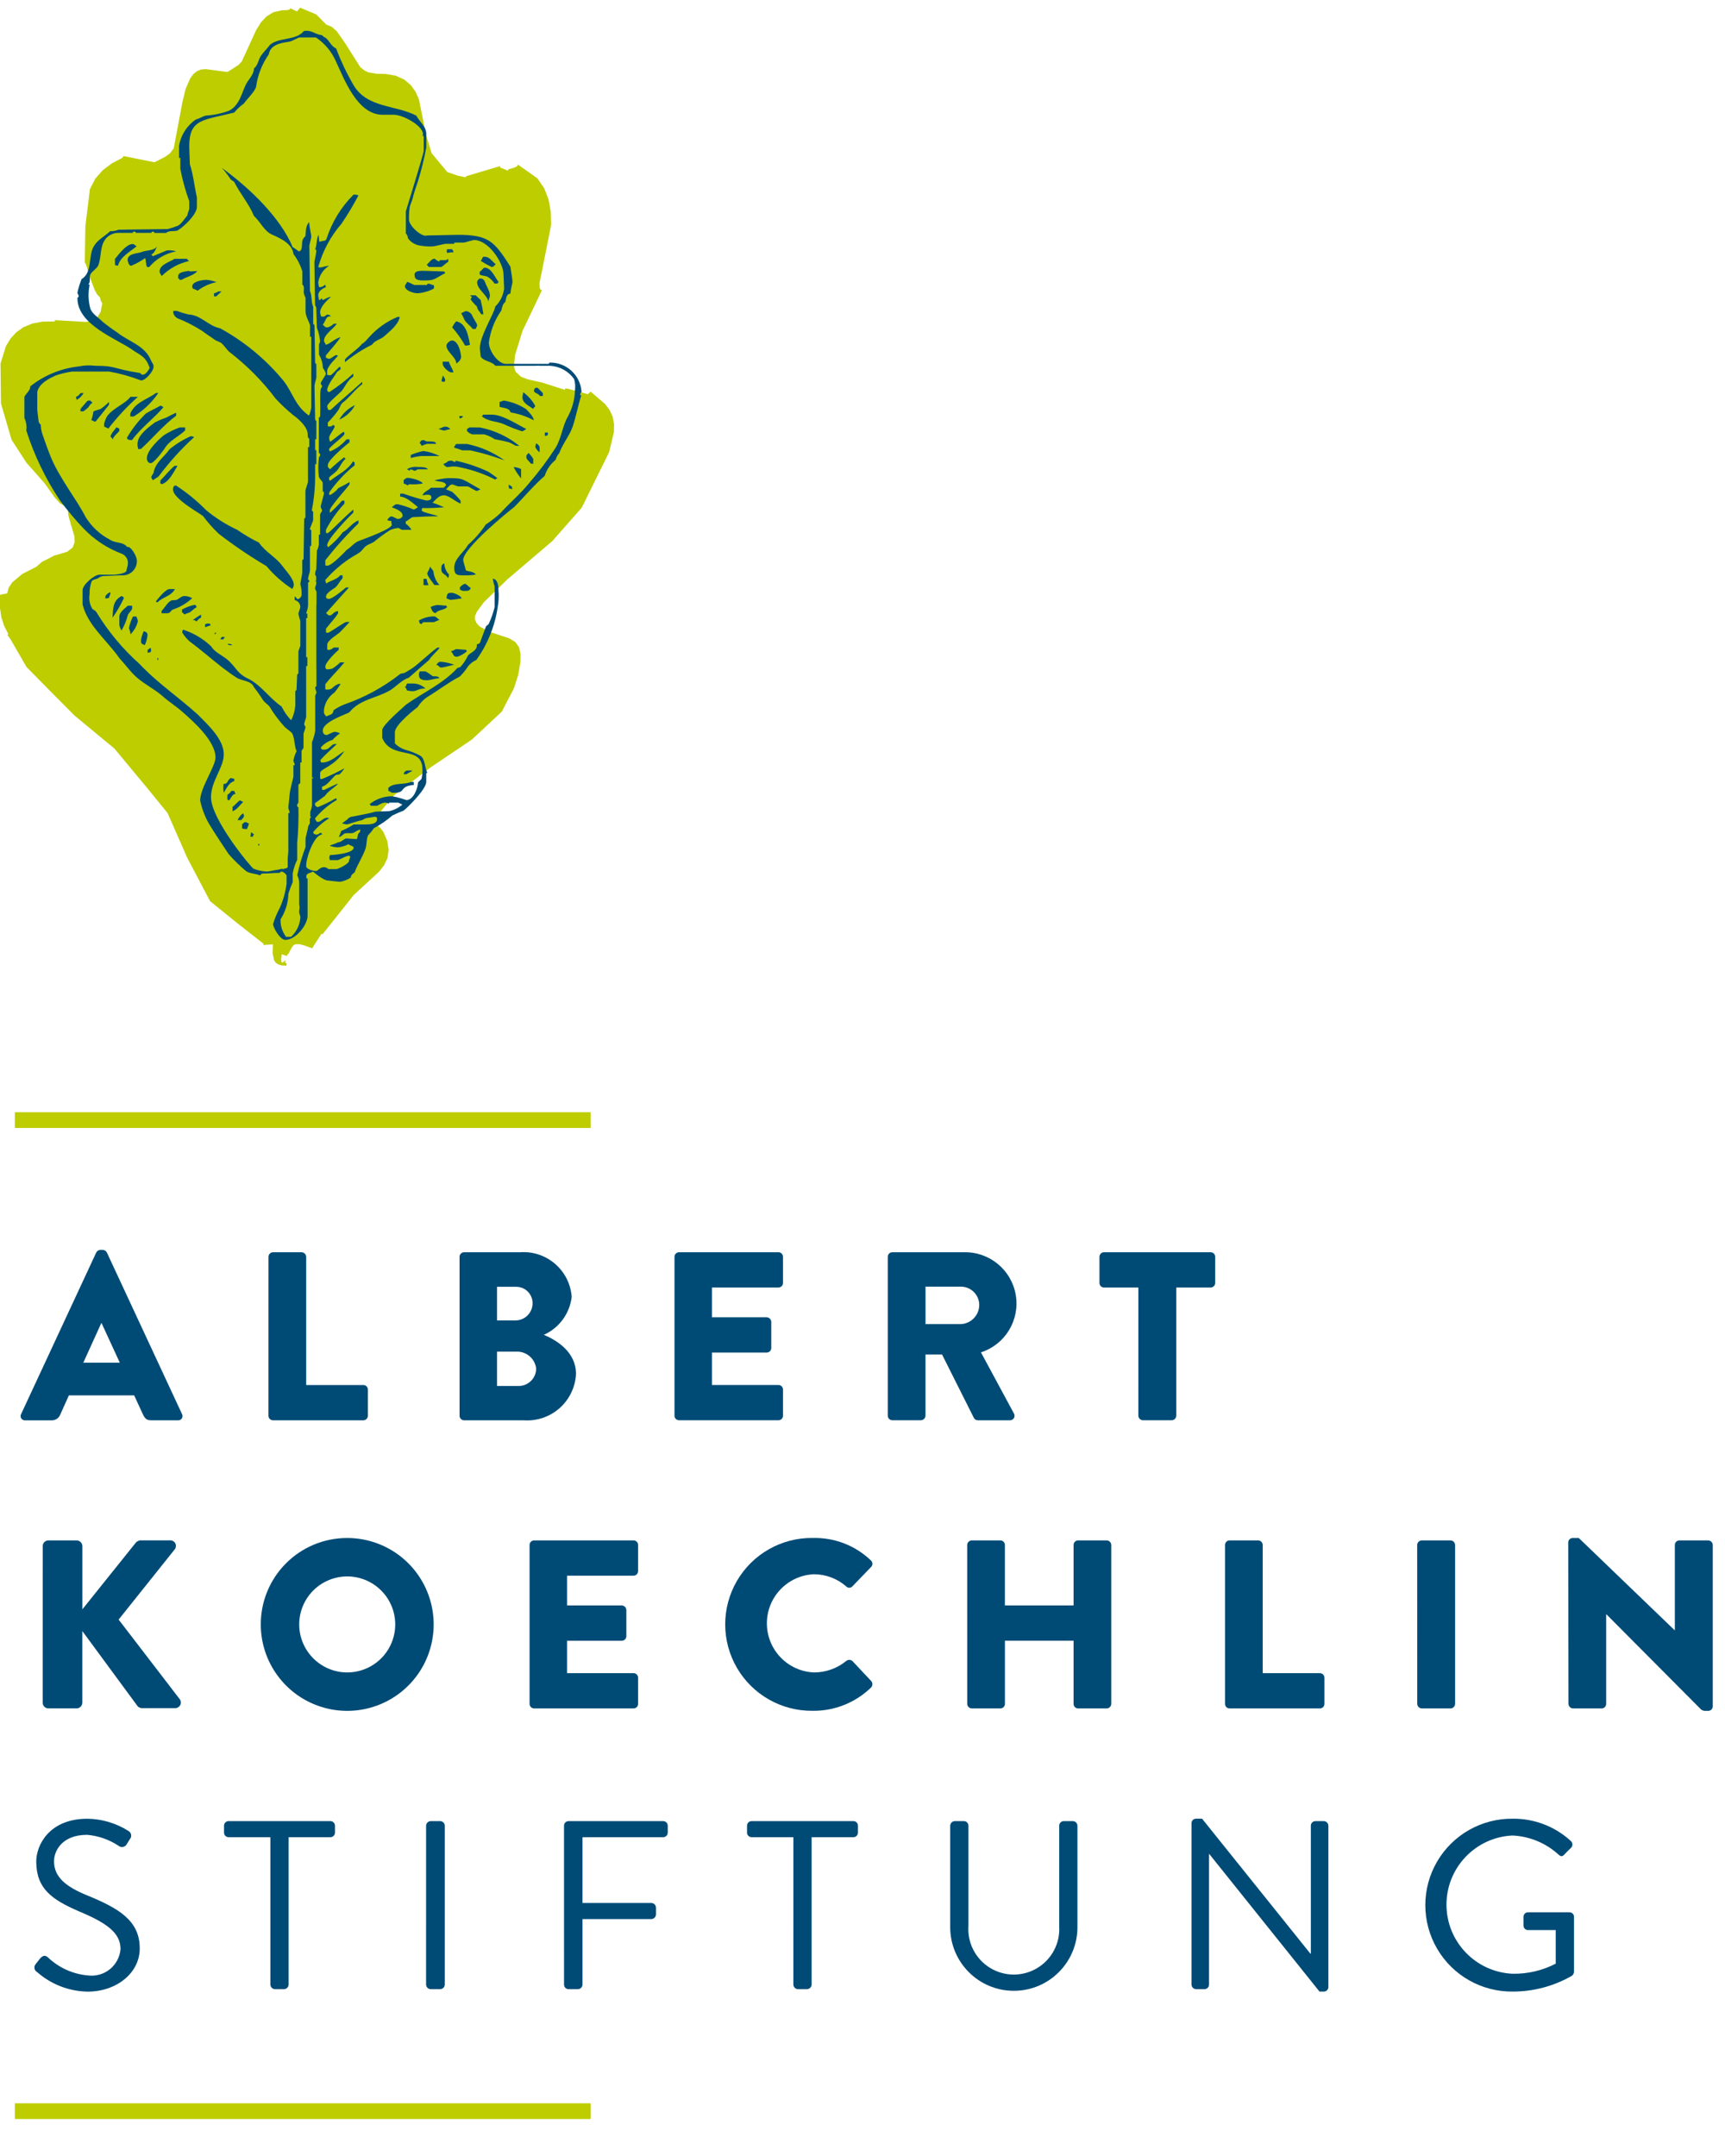 <?xml version="1.0" encoding="UTF-8"?>
<svg xmlns="http://www.w3.org/2000/svg" xmlns:xlink="http://www.w3.org/1999/xlink" width="40px" height="50px" viewBox="0 0 141 175" version="1.1">
  <title>logo</title>
  <g id="Page-1" stroke="none" stroke-width="1" fill="none" fill-rule="evenodd">
    <g id="logo">
      <g id="Gruppe_1" fill="#BDCD00">
        <polyline id="Pfad_1" points="24.531 0 25.853 0.56 26.661 1.377 27.127 1.577 27.527 1.928 28.212 2.91 29.453 4.87 29.788 5.134 30.123 5.295 30.806 5.407 31.537 5.425 32.35 5.563 33.05 5.885 33.582 6.334 33.972 6.887 34.248 7.52 34.822 10.371 35.275 11.891 36.563 13.441 37.395 13.73 38.034 13.865 38.152 13.765 40.88 12.953 40.874 13.064 41.523 13.333 41.531 13.222 42 13.094 42.231 12.989 42.307 12.916 42.338 12.831 43.925 13.951 44.483 14.765 44.839 15.689 45.02 16.689 45.051 17.742 44.251 21.781 44.099 22.512 44.115 22.912 44.18 23.043 44.299 23.098 42.714 26.414 42.097 28.414 42.016 29.214 42.056 29.528 42.156 29.771 42.583 30.171 43.12 30.382 44.301 30.646 46.177 31.246 46.184 31.136 46.406 31.151 48.044 31.598 48.282 31.392 49.461 32.406 49.839 32.914 50.082 33.449 50.193 34.036 50.18 34.694 49.8 36.313 47.554 40.872 45.154 43.6 41.504 46.71 39.555 48.6 38.974 49.392 38.835 49.718 38.815 49.989 38.956 50.323 39.218 50.599 39.988 51.016 41.635 51.563 42.141 51.877 42.433 52.307 42.551 52.844 42.541 53.489 42.354 54.564 42.008 55.642 41.016 57.551 38.567 59.834 35.2 62.106 32.18 64.417 31.2 65.6 30.91 66.2 30.781 66.808 31.092 67.064 31.334 67.378 31.651 68.109 31.771 68.862 31.671 69.523 31.394 70.108 30.984 70.635 28.918 72.535 26.375 75.735 26.264 75.727 25.512 76.9 24.849 76.656 24.505 76.565 24.157 76.565 24.025 76.626 23.914 76.734 23.743 77.025 23.608 77.301 23.542 77.39 23.471 77.42 23.463 77.531 23.028 77.387 22.982 77.787 23 77.99 23.034 78.05 23.094 78.075 23.33 77.869 23.315 78.09 23.426 78.1 23.41 78.321 23.027 78.299 22.738 78.211 22.532 78.065 22.396 77.865 22.285 77.307 22.308 76.574 21.526 76.629 21.533 76.518 19.361 74.818 17.169 73.04 15.298 69.483 13.698 65.843 12.064 63.834 9.351 60.567 6.087 57.867 4.043 55.807 2.166 53.9 0.841 51.6 0.657 51.361 0.61 51.261 0.629 51.233 0.687 51.226 0.343 50.552 0.114 49.846 0 49.1 0 48.286 0 48.063 0.034 47.988 0.134 47.965 0.584 47.887 0.713 47.415 1 46.985 1.813 46.301 2.968 45.709 3.44 45.3 4.1 44.97 4.434 44.787 4.711 44.717 5.499 44.478 5.939 44.131 6.105 43.694 6.075 43.186 5.734 42.048 5.578 41.455 5.535 40.875 4.912 40.529 4.46 40.029 3.641 38.876 2.157 37.195 0.942 35.318 0.078 32.347 0.043 29.089 0.49 27.662 0.861 27.051 1.339 26.531 1.929 26.117 2.644 25.824 3.491 25.666 4.475 25.658 4.483 25.547 7.022 25.695 7.529 25.595 7.939 25.336 8.226 24.872 8.366 24.151 8.3 24.09 8.238 23.957 8.175 23.691 7.947 23.452 7.736 23.073 7.372 22.109 7.1 21.214 7 20.928 6.929 20.817 6.979 17.856 7.349 14.835 7.795 13.973 8.407 13.28 9.153 12.725 10 12.28 10.1 12.132 12.627 12.642 13.502 12.192 13.884 11.916 14.2 11.5 14.916 7.7 15.172 6.65 15.547 5.781 15.793 5.449 16.085 5.203 16.429 5.057 16.829 5.027 18.595 5.261 19.216 4.866 19.516 4.666 19.767 4.389 20.94 1.832 21.315 1.225 21.775 0.725 22.347 0.374 23.059 0.213 23.459 0.203 23.649 0.16 23.711 0.115 23.737 0.052 24.277 0.313 24.531 0"></polyline>
      </g>
      <g id="Gruppe_180" transform="translate(0.999, 1.893)" fill="#004B76">
        <g id="Gruppe_4" transform="translate(23.707, 13.393)">
          <path d="M1.886,38.586 C1.886,38.207 2.886,37.27 2.977,37.217 L2.977,37.024 L2.577,37.024 C2.465,37.127 2.327,37.197 2.177,37.224 C2.045,37.224 2.077,37.171 2.042,37.181 L2.042,36.787 C2.042,36.435 2.942,35.918 3.063,35.787 C3.324,35.526 3.605,35.233 3.871,34.937 L3.594,34.937 C3.463,34.928 2.23,35.816 2.1,35.816 C1.97,35.816 1.987,35.824 1.941,35.78 L1.941,35.48 C2.251,35.071 2.669,34.651 2.929,34.227 L2.929,34.044 C2.521,34.082 2.491,34.403 2.229,34.403 C2.099,34.403 2.029,34.247 1.94,34.215 C2.424,33.662 3.259,32.735 3.819,32.115 L3.577,32.115 C3.515,32.166 2.489,33.045 2.201,33.045 C2.101,33.045 1.941,33.045 1.941,32.861 C1.941,32.534 2.641,32.188 2.749,32.078 C2.949,31.869 3.082,31.578 3.294,31.36 L3.294,31.118 L3.097,31.118 C2.885,31.445 2.218,31.583 1.966,31.792 C1.917,31.704 1.888,31.606 1.882,31.506 C2.536,30.753 3.299,30.102 4.147,29.577 C4.31,29.487 4.508,29.377 4.67,29.263 C4.88,29.12 5.043,28.839 5.215,28.721 C5.403,28.582 5.657,28.521 5.872,28.375 C6.29,28.026 6.731,27.706 7.192,27.417 C7.397,27.329 7.614,27.273 7.836,27.251 C7.966,27.251 8.051,27.407 8.182,27.4 L8.928,27.4 C8.809,27.202 8.649,27.031 8.459,26.9 L8.459,26.717 C8.707,26.617 8.88,26.37 9.059,26.362 C10.782,26.272 10.937,26.31 11.119,26.289 C10.808,26.161 9.763,25.97 9.763,25.814 C9.763,25.683 9.815,25.659 9.808,25.623 C10.402,25.634 10.997,25.611 11.589,25.555 C11.282,25.415 10.969,25.291 10.65,25.183 C10.987,24.859 11.192,24.583 11.564,24.583 C12.015,24.583 12.455,25.07 12.941,25.259 L12.941,25.02 C12.732,24.753 12.498,24.507 12.241,24.286 C12.073,24.233 11.829,24.118 11.75,24.086 C11.956,23.925 12.038,23.697 12.25,23.697 C12.381,23.697 12.65,23.852 12.778,23.852 L13.497,23.852 C13.629,23.852 14.131,24.219 14.261,24.219 C14.391,24.219 14.443,24.114 14.573,24.094 C13.059,23.271 13.283,23.175 11.938,23.175 C11.559,23.201 11.183,23.261 10.815,23.356 C11.159,23.507 11.696,23.401 11.756,23.767 C11.656,23.86 11.607,23.913 11.562,23.961 L10.515,23.961 C10.415,24.127 9.928,24.275 9.828,24.574 C10.013,24.584 10.554,24.389 10.554,24.768 C10.554,24.977 10.305,25.005 10.137,25.005 C9.506,24.856 8.884,24.669 8.275,24.447 L8.004,24.447 L8.004,24.683 C8.536,24.711 9.075,25.253 9.458,25.55 C9.312,25.635 9.222,25.735 9.092,25.735 C8.688,25.558 8.269,25.418 7.84,25.315 C7.559,25.315 7.656,25.288 7.319,25.554 C7.477,25.634 8.205,25.825 8.205,26.254 C8.205,26.385 7.97,26.516 7.84,26.516 C7.71,26.516 7.421,26.305 7.292,26.305 C7.163,26.305 7.007,26.476 6.953,26.605 C7.05,26.659 7.162,26.681 7.273,26.668 C7.266,26.806 7.317,26.858 7.317,26.99 C7.317,27.329 5.232,28.08 4.632,28.308 C4.254,28.446 3.987,28.821 3.632,29.044 C3.632,29.044 2.44,30.33 2.068,30.33 C1.937,30.33 1.93,30.338 1.884,30.294 L1.884,29.894 C2.718,28.826 3.624,27.817 4.597,26.874 L4.597,26.633 C4.073,26.818 3.74,27.406 3.322,27.587 C2.981,28.052 2.577,28.467 2.122,28.82 C2.066,28.777 2.035,28.708 2.042,28.637 C2.042,28.15 3.934,26.215 4.176,25.987 L4.176,25.743 C3.41,26.373 2.199,27.672 2.07,27.672 C1.941,27.672 1.984,27.68 1.938,27.637 L1.938,27.394 C2.342,26.616 2.85,25.897 3.449,25.256 L3.449,25.015 L3.257,25.015 C2.953,25.366 2.626,25.696 2.278,26.003 C2.244,25.957 2.252,25.95 2.252,25.819 C2.252,25.497 3.87,23.77 3.863,23.671 L3.863,23.498 C3.517,23.709 3.208,23.862 2.952,23.988 C2.777,24.215 2.557,24.403 2.305,24.541 C2.174,24.541 2.245,24.549 2.198,24.503 C2.194,24.421 2.214,24.34 2.257,24.27 C2.833,23.467 3.514,22.746 4.282,22.125 L4.282,21.884 C4.209,21.876 4.182,21.851 4.165,21.774 C3.711,22.557 2.928,22.862 2.282,23.391 L2.197,23.308 L2.197,23.118 C2.397,22.918 2.635,22.774 2.797,22.603 C3.083,22.309 3.197,21.882 3.553,21.585 C3.476,21.565 3.453,21.539 3.436,21.465 C3.031,21.773 2.644,22.104 2.277,22.455 C2.051,22.255 2.094,22.255 2.094,22.088 C2.094,21.671 3.794,20.288 3.862,20.249 L3.862,20.005 L3.622,20.005 C3.256,20.432 2.797,20.77 2.28,20.993 C2.221,20.951 2.189,20.88 2.197,20.808 C2.197,20.633 3.451,19.738 3.451,19.555 C3.451,19.424 3.399,19.449 3.385,19.377 C3.032,19.613 2.608,19.99 2.285,20.208 C2.234,20.111 2.205,20.004 2.198,19.894 C2.198,19.608 2.598,19.234 2.663,18.912 C2.59,18.902 2.563,18.877 2.545,18.799 C2.474,18.904 2.352,18.963 2.226,18.954 C2.096,18.954 2.139,18.962 2.091,18.919 L2.091,18.625 C2.389,18.331 2.661,18.013 2.905,17.673 C3.068,17.473 3.116,17.153 3.299,17.017 C3.834,16.606 4.368,15.869 4.904,15.495 L4.904,15.301 C3.957,16.173 3.272,16.695 2.321,17.601 L2.133,17.601 C2.078,17.504 2.047,17.396 2.041,17.285 C2.041,17.069 3.12,16.177 3.218,16.054 C3.512,15.682 3.718,15.154 4.174,14.868 L4.174,14.622 C3.568,15.181 2.917,15.687 2.226,16.136 C2.096,16.136 2.041,16.083 2.041,15.953 C2.041,15.553 2.765,14.677 2.835,14.504 C2.962,14.379 3.135,14.321 3.135,14.23 C3.135,14.099 3.084,14.124 3.068,14.049 C2.777,14.315 2.405,14.777 2.274,14.777 C2.194,14.767 2.114,14.753 2.035,14.734 L2.035,14.442 C2.035,14.02 2.782,13.357 2.924,13.174 C2.876,13.164 2.833,13.14 2.798,13.106 C2.58,13.159 2.35,13.417 2.222,13.417 C2.119,13.413 2.019,13.382 1.932,13.327 L1.932,13.141 C2.351,12.626 2.746,12.22 3.132,11.654 C2.641,11.774 2.252,12.216 1.923,12.274 C1.882,12.131 1.779,12.061 1.779,11.93 C1.779,11.42 2.604,10.93 2.819,10.556 L2.576,10.556 C2.436,10.699 2.26,10.803 2.066,10.856 C1.85,10.856 1.888,10.823 1.674,10.622 C1.899,10.439 1.895,9.876 2.35,9.954 C2.286,9.861 2.179,9.807 2.066,9.81 C1.935,9.81 1.877,9.966 1.746,9.968 L1.556,9.968 C1.502,9.853 1.47,9.728 1.464,9.601 C1.464,9.177 2.064,8.579 2.351,8.366 C2.117,8.348 1.758,8.609 1.698,8.609 C1.568,8.609 1.698,8.504 1.568,8.504 C1.438,8.504 1.568,8.609 1.439,8.609 C1.31,8.609 1.356,8.569 1.356,8.569 C1.356,8.478 1.308,8.348 1.308,8.217 C1.308,7.878 1.658,7.685 1.93,7.552 C1.93,7.486 1.882,7.433 1.866,7.358 C1.767,7.467 1.635,7.54 1.49,7.564 C1.36,7.564 1.403,7.572 1.358,7.529 C1.358,7.429 1.308,7.303 1.308,7.172 C1.39,6.609 1.715,6.11 2.197,5.808 C1.976,5.836 1.758,5.883 1.546,5.949 C1.415,5.949 1.354,5.957 1.309,5.916 C1.672,4.606 2.324,3.394 3.216,2.369 C3.718,1.625 4.178,0.855 4.596,0.061 C4.468,0.013 4.332,-0.008 4.196,-0.002 C3.183,1.004 2.426,2.239 1.988,3.598 C1.916,3.839 1.729,3.731 1.399,3.862 C1.359,3.671 1.361,3.468 1.342,3.286 C1.142,3.598 1.214,4.14 1.049,4.475 C1.125,4.485 1.149,4.485 1.149,4.618 C1.149,4.751 1.049,5.185 0.994,5.502 L1.045,9.002 C1.045,9.102 1.145,9.158 1.145,9.264 L1.197,10.887 C1.333,11.238 1.42,11.606 1.457,11.98 C1.443,12.069 1.413,12.154 1.369,12.233 L1.369,13.084 C1.564,13.413 1.673,13.785 1.685,14.167 C1.797,14.307 1.88,14.469 1.928,14.642 C1.928,14.773 1.51,15.295 1.51,15.425 C1.51,15.555 1.61,15.525 1.61,15.659 C1.61,15.793 1.51,15.825 1.51,15.891 C1.42,16.458 1.51,17.044 1.457,18.141 C1.457,18.193 1.357,18.161 1.357,18.291 L1.357,21.135 C1.431,21.142 1.457,21.142 1.457,21.273 C1.457,21.404 1.357,21.428 1.357,21.532 C1.297,22.037 1.297,22.547 1.357,23.052 C1.377,23.227 1.67,23.434 1.674,23.564 L1.674,24.27 C1.748,24.277 1.774,24.277 1.774,24.408 C1.774,24.539 1.512,25.373 1.512,25.508 C1.512,25.643 1.612,25.691 1.612,25.822 C1.612,25.953 1.455,26.051 1.456,26.181 L1.456,27.796 C1.411,27.839 1.356,27.713 1.356,27.844 L1.356,28.595 C1.331,28.772 1.278,28.945 1.199,29.105 L1.147,30.62 C1.093,30.738 1.059,30.863 1.047,30.992 C1.047,31.122 1.147,31.175 1.147,31.305 C1.147,31.435 1.12,31.383 1.069,31.405 C1.12,31.433 1.147,31.352 1.147,31.483 C1.147,31.614 1.12,31.536 1.047,31.556 C1.165,31.639 1.147,31.641 1.147,31.772 C1.147,31.903 1.047,32.058 1.047,32.189 C1.067,32.281 1.107,32.368 1.164,32.443 L1.164,33.468 C1.154,33.524 1.15,33.582 1.152,33.639 L1.152,38.739 L1.918,38.739 C1.893,38.692 1.882,38.639 1.886,38.586 L1.886,38.586 Z" id="Pfad_2"></path>
        </g>
        <g id="Gruppe_6">
          <path d="M46.426,29.708 C46.426,29.577 46.532,29.608 46.532,29.474 C46.424,28.132 45.294,27.104 43.948,27.123 C43.817,27.123 43.948,27.229 43.817,27.229 L40.351,27.229 C39.718,27.229 38.96,26.176 38.96,25.478 C39.087,24.536 39.437,23.639 39.982,22.861 C40.017,22.71 40.082,22.316 40.292,22.185 C40.413,21.858 40.348,21.542 40.729,21.474 C40.735,21.145 40.893,20.648 40.893,20.517 C40.893,20.386 40.787,19.678 40.715,19.268 C39.4,17.209 38.949,16.679 36.428,16.679 L33.916,16.731 C33.469,16.904 32.434,15.931 32.434,15.452 C32.422,15.121 32.439,14.79 32.485,14.462 C32.512,14.234 32.675,13.943 32.727,13.714 C32.827,13.292 33.019,12.719 33.144,12.361 C33.434,11.437 33.668,10.497 33.844,9.545 L33.844,8.41 C33.844,7.835 33.272,7.41 33.032,6.936 C31.303,6.036 28.97,6.336 27.867,4.384 C27.322,3.443 26.856,2.458 26.474,1.44 C26.149,1.322 25.951,0.905 25.724,0.671 C25.599,0.528 25.485,0.548 25.318,0.352 C24.76,0.317 24.466,-0.108 23.832,0.025 C23.178,0.814 21.844,0.51 21.072,1.141 C20.848,1.441 20.572,1.704 20.339,2.03 C20.106,2.356 20.121,2.776 19.761,3.08 C19.745,3.613 19.298,3.974 19.082,4.424 C18.743,5.142 18.553,6.114 17.724,6.533 C17.126,6.755 16.499,6.888 15.863,6.928 C15.585,6.973 15.327,7.176 15.024,7.242 C14.287,7.737 13.787,8.514 13.64,9.389 L13.64,10.407 C13.715,10.415 13.74,10.297 13.74,10.427 L13.74,11.281 C13.911,12.183 14.155,13.069 14.47,13.931 L14.47,14.571 C14.47,14.599 14.359,14.871 14.296,15.126 C14.059,15.383 13.85,15.769 13.544,15.932 C13.274,16.041 12.997,16.134 12.715,16.208 L8.694,16.261 C8.476,16.346 8.244,16.387 8.01,16.382 C7.51,16.836 6.967,17.082 6.653,17.645 C6.196,18.461 6.572,19.745 5.671,20.3 C5.524,20.657 5.41,21.027 5.332,21.405 C5.332,21.535 5.432,21.56 5.432,21.691 C5.432,21.822 5.332,21.744 5.332,21.874 C5.332,24.054 8.586,25.192 9.832,26.086 C10.447,26.523 10.922,26.601 11.232,27.563 C11.032,27.963 10.821,28.114 10.658,28.114 C10.527,28.114 10.518,27.983 10.415,27.971 C8.124,27.611 8.543,27.383 6.767,27.383 C6.331,27.327 5.888,27.344 5.458,27.435 C3.998,27.591 2.613,28.159 1.465,29.074 C1.537,29.38 0.994,29.76 0.995,29.963 L0.995,31.652 C1.145,31.972 1.2,32.329 1.151,32.68 C1.798,34.702 2.724,36.625 3.902,38.391 C4.499,39.196 5.145,39.964 5.836,40.691 C6.706,41.6 7.768,42.302 8.945,42.746 C9.289,42.88 9.497,43.231 9.451,43.597 C9.451,43.728 9.351,43.962 9.33,44.165 C9.207,44.394 8.4,44.459 8.374,44.459 L7.14,44.459 C6.716,44.459 5.751,45.275 5.751,45.733 L5.751,46.891 C6.151,48.584 7.751,49.84 8.751,51.274 C9.051,51.605 9.281,51.887 9.49,52.133 L10.125,52.133 L9.49,52.133 C9.709,52.406 9.952,52.66 10.215,52.891 C10.906,53.479 11.699,53.856 12.349,54.441 C12.737,54.793 13.429,55.241 13.989,55.741 C14.752,56.429 16.616,58.029 16.616,59.413 C16.616,60.113 15.362,61.907 15.362,62.913 C15.498,63.57 15.734,64.202 16.062,64.787 C16.585,65.653 17.147,66.487 17.688,67.301 C18.133,67.809 18.618,68.282 19.138,68.713 C19.466,68.913 19.925,68.889 20.258,69.047 C20.326,68.929 20.406,68.892 20.458,68.892 C21.137,68.892 21.294,68.841 21.816,68.841 C21.916,68.841 21.894,68.735 22.025,68.735 C22.156,68.735 22.317,68.881 22.425,69.029 L22.425,69.719 C22.34,70.397 22.156,71.059 21.879,71.683 C21.649,72.108 21.462,72.555 21.322,73.017 C21.322,73.328 21.904,74.317 22.317,74.317 C23.19,74.317 24.142,73.079 24.142,72.353 L24.142,71.426 C24.142,71.341 24.142,70.291 24.142,70.16 L24.142,69.313 C24.068,69.306 24.042,69.278 24.042,69.147 C24.042,68.808 24.408,68.868 24.588,68.73 C24.742,68.874 25.463,69.462 25.797,69.462 C25.797,69.462 26.678,69.567 26.809,69.567 C27.118,69.512 27.413,69.393 27.674,69.218 C27.674,69.018 27.874,68.876 27.984,68.806 C28.203,68.19 28.673,67.472 28.876,66.864 C28.994,66.512 28.949,65.947 29.111,65.743 C29.28,65.571 29.433,65.383 29.568,65.183 C30.103,64.896 30.605,64.551 31.065,64.154 C31.363,64.005 31.669,63.871 31.981,63.754 C32.165,63.649 33.843,62.033 33.843,61.395 L33.843,60.747 C33.843,60.616 33.943,60.674 33.943,60.674 C33.718,60.315 33.767,59.474 33.336,59.25 C32.954,59.044 32.549,58.885 32.128,58.778 C31.807,58.674 31.516,58.495 31.279,58.256 L31.279,57.334 C31.279,56.714 33.042,55.348 33.131,55.292 C33.325,54.979 33.579,54.707 33.879,54.492 C34.746,53.977 35.726,53.221 36.579,52.792 C36.786,52.591 36.973,52.371 37.137,52.134 L36.737,52.134 L37.137,52.134 C37.325,51.824 37.605,51.579 37.937,51.434 C38.867,50.136 39.469,48.632 39.692,47.051 C39.768,46.618 39.785,46.177 39.744,45.739 C39.744,45.428 39.71,44.853 39.282,44.782 C39.311,44.999 39.361,45.213 39.43,45.42 L39.43,47.106 C39.318,47.584 39.155,48.049 38.944,48.492 C38.893,48.572 38.753,48.623 38.715,48.721 C38.545,49.15 38.387,49.648 38.215,50.057 C38.142,50.107 38.06,50.143 37.973,50.163 C38.065,50.663 37.412,50.848 37.254,51.069 C37.093,51.414 36.88,51.734 36.624,52.016 C36.534,52.03 36.448,52.06 36.37,52.106 L36.348,52.131 L36.348,52.131 C35.238,53.349 33.56,54.12 32.195,55.08 C32.128,55.168 30.242,56.745 30.243,57.167 L30.243,57.807 C31.033,59.686 33.532,58.325 33.532,60.407 C33.538,60.65 33.514,60.893 33.461,61.13 C33.422,61.253 33.161,61.373 33.161,61.505 C33.161,61.856 32.815,62.889 32.22,62.889 C31.839,62.75 31.446,62.644 31.046,62.575 C30.371,62.576 29.717,62.81 29.194,63.238 C29.272,63.253 29.294,63.278 29.304,63.354 L29.795,63.354 C30.003,63.291 30.21,63.097 30.471,63.097 C30.587,63.096 30.7,63.131 30.795,63.197 C30.811,63.122 30.734,63.097 30.863,63.097 L31.563,63.097 C31.607,63.143 31.845,63.223 31.889,63.259 C31.584,63.517 31.223,63.699 30.834,63.791 L29.688,63.831 C29.07,64.021 28.388,64.112 27.859,64.231 C27.668,64.234 27.49,64.327 27.379,64.482 L26.959,64.791 C27.084,64.829 27.212,64.858 27.342,64.876 C27.472,64.876 28.334,64.562 28.464,64.562 C28.594,64.562 28.864,64.351 28.994,64.351 C29.065,64.351 29.605,64.251 29.638,64.251 C29.769,64.251 29.822,64.304 29.822,64.434 C29.822,64.871 29.207,64.879 28.85,64.879 L27.909,64.879 C27.59,65.085 27.253,65.262 26.902,65.408 L26.696,65.916 C26.929,65.868 27.06,65.652 27.19,65.616 C27.439,65.546 27.745,65.654 27.961,65.531 C28.106,65.429 28.265,65.35 28.433,65.295 C28.476,65.388 28.412,65.423 28.414,65.516 C28.182,65.654 28.282,65.88 28.162,66.079 L27.296,66.024 C27.165,66.024 26.911,66.332 26.604,66.348 C26.48,66.448 26.019,66.548 25.958,66.629 C26.168,66.7 26.387,66.742 26.609,66.754 C26.917,66.724 27.216,66.636 27.49,66.493 C27.526,66.583 27.911,66.639 27.911,66.769 C27.911,67.291 26.06,67.38 25.97,67.385 C25.908,67.514 25.908,67.665 25.97,67.794 L26.624,67.794 C27.041,67.635 27.282,67.44 27.518,67.44 C27.754,67.44 27.524,67.74 27.524,67.877 C27.524,68.092 26.643,68.53 26.498,68.53 L25.838,68.53 C25.749,68.43 25.622,68.373 25.488,68.372 C25.155,68.372 24.978,68.686 24.834,68.686 C24.69,68.686 24.026,68.586 24.026,68.269 C24.026,67.543 24.691,65.737 25.326,65.702 C25.334,65.631 25.274,65.614 25.207,65.554 C25.088,65.609 25.021,65.709 24.891,65.709 C24.791,65.709 24.603,65.676 24.603,65.501 C24.973,65.06 25.412,64.68 25.903,64.378 C25.537,64.185 25.252,64.664 25.036,64.667 L24.9,64.667 C24.857,64.577 24.756,64.509 24.756,64.378 C25.256,63.78 25.855,63.272 26.527,62.878 C26.521,62.824 26.497,62.774 26.46,62.735 C25.989,63.014 25.497,63.257 24.989,63.463 C24.86,63.463 24.845,63.363 24.752,63.32 L24.752,63.137 C25.004,62.976 25.338,62.69 25.564,62.549 C25.79,62.165 26.426,61.81 26.632,61.549 C26.455,61.564 25.564,62.059 25.46,62.059 C25.329,62.059 25.374,62.067 25.325,62.024 L25.325,61.787 C25.732,61.719 26.125,61.112 26.417,60.863 C26.495,60.8 26.668,60.805 26.757,60.782 C26.91,60.637 27.042,60.473 27.152,60.293 C26.553,60.619 25.936,60.912 25.305,61.172 C25.172,61.172 25.199,61.12 25.17,61.126 L25.17,60.682 C25.17,60.31 26.305,60.175 27.15,58.882 C26.6,59.211 26.028,59.814 25.356,59.814 C25.224,59.814 25.269,59.821 25.223,59.778 C25.229,59.724 25.21,59.669 25.172,59.63 C25.559,59.191 26.172,58.658 26.53,58.309 L26.289,58.309 C25.984,58.452 25.889,58.769 25.489,58.769 C25.389,58.769 25.227,58.757 25.227,58.585 C25.48,58.29 25.813,58.075 26.186,57.965 C26.363,57.76 26.568,57.582 26.795,57.435 C26.665,57.366 26.523,57.322 26.377,57.307 C26.194,57.307 25.803,57.568 25.697,57.568 C25.522,57.568 25.385,57.45 25.385,57.204 C25.385,56.458 27.467,55.815 27.553,55.712 C28.421,54.655 29.726,54.57 30.835,53.944 C31.286,53.7 31.86,53.037 32.401,52.898 C32.701,52.635 32.985,52.383 33.264,52.138 L33.264,52.138 C33.544,51.892 33.815,51.656 34.078,51.429 C34.302,51.047 34.804,50.676 34.936,50.422 L34.747,50.422 C34.055,50.929 33.336,51.659 32.677,52.127 L32.665,52.127 C32.643,52.145 32.62,52.16 32.597,52.175 C32.42,52.293 32.245,52.384 32.074,52.486 C31.99,52.539 31.792,52.521 31.72,52.574 C30.342,53.659 28.792,54.504 27.134,55.074 C26.829,55.196 26.539,55.353 26.27,55.541 C26.215,55.959 25.893,55.911 25.67,56.051 C25.443,55.78 25.483,55.798 25.483,55.478 C25.563,54.917 25.875,54.414 26.343,54.094 C26.526,53.873 26.693,53.639 26.843,53.394 L26.657,53.394 C26.124,53.615 26.232,53.854 25.775,53.854 C25.644,53.854 25.637,53.862 25.591,53.819 L25.591,53.419 C25.991,52.909 26.333,52.568 26.726,52.128 L26.452,52.128 L26.726,52.128 C26.862,51.975 27.004,51.812 27.157,51.628 L26.81,51.628 C26.62,51.816 26.41,51.984 26.185,52.128 L26.177,52.128 C26.101,52.166 26.017,52.187 25.932,52.188 C25.881,52.188 25.702,52.25 25.632,52.133 L24.865,52.133 L24.865,53.527 C24.865,53.655 24.765,53.572 24.765,53.702 C24.765,53.832 24.865,53.964 24.865,54.094 C24.865,54.177 24.765,54.327 24.765,54.347 L24.765,57.234 C24.711,57.55 24.623,57.86 24.503,58.158 L24.503,61.011 C24.503,61.142 24.608,60.933 24.608,61.064 C24.608,61.195 24.503,60.998 24.503,61.13 L24.503,63.342 C24.477,63.517 24.43,63.689 24.363,63.853 L24.363,64.242 C24.393,64.245 24.421,64.256 24.445,64.274 C24.258,64.342 24.345,64.681 24.321,64.792 C24.297,64.903 24.197,64.978 24.197,65.016 C24.151,65.37 23.976,65.916 23.976,66.046 L23.976,66.724 C23.692,67.475 23.465,68.247 23.297,69.032 C23.413,69.254 23.468,69.503 23.458,69.753 L23.458,71.501 C23.532,71.509 23.453,71.901 23.453,72.031 C23.453,72.161 23.553,72.342 23.553,72.473 C23.515,73.082 23.243,73.653 22.794,74.067 L22.384,74.067 C22.07,73.656 21.911,73.148 21.934,72.631 C22.334,72.006 22.555,71.284 22.574,70.543 C22.671,70.219 22.789,69.902 22.927,69.594 L22.927,68.874 C22.998,68.49 23.121,68.117 23.293,67.766 L23.293,66.39 C23.383,65.422 23.417,64.45 23.393,63.479 C23.276,63.419 23.293,63.414 23.293,63.279 C23.293,63.144 23.393,63.196 23.393,63.065 L23.393,61.723 C23.38,61.626 23.448,61.536 23.545,61.523 L23.545,59.865 C23.545,59.734 23.653,59.902 23.653,59.772 L23.653,58.906 C23.653,58.775 23.811,58.706 23.811,58.579 L23.811,57.496 C23.811,57.365 23.967,57.071 23.967,56.941 C23.967,56.811 23.867,56.811 23.867,56.68 C23.867,56.549 24.024,56.202 24.024,56.072 L24.024,51.98 C24.024,51.849 24.124,52.018 24.124,51.887 L24.124,51.249 C24.124,51.119 24.024,51.287 24.024,51.157 L24.024,48.061 C24.024,47.932 24.124,48.101 24.124,47.971 L24.124,47.652 C24.087,47.651 24.052,47.637 24.024,47.614 C24.109,47.414 24.162,47.202 24.181,46.986 L24.181,45.138 C24.181,45.007 24.286,45.138 24.286,45.007 C24.286,44.876 24.181,44.929 24.181,44.798 C24.181,44.667 24.338,44.243 24.338,44.112 L24.338,42.161 C24.338,42.03 24.443,42.201 24.443,42.071 L24.443,40.858 C24.443,40.727 24.338,40.858 24.338,40.727 C24.338,40.634 24.599,40.087 24.596,39.988 L24.596,39.297 C24.534,39.283 24.491,39.226 24.496,39.162 C24.674,38.247 24.762,37.318 24.758,36.386 L24.758,35.474 C24.758,35.343 24.858,35.514 24.858,35.384 L24.858,34.33 C24.858,34.199 24.758,34.37 24.758,34.24 L24.758,33.44 C24.758,33.309 24.858,33.478 24.858,33.347 L24.858,31.883 C24.784,31.875 24.758,31.798 24.758,31.745 L24.706,29.03 C24.751,28.66 24.863,28.467 24.858,28.291 L24.858,27.236 C24.784,27.229 24.758,27.151 24.758,27.098 L24.706,24.068 C24.706,24.015 24.606,24.035 24.6,23.905 L24.6,22.549 C24.429,22.202 24.5,21.549 24.34,21.293 L24.288,17.543 C24.34,17.284 24.445,16.943 24.445,16.81 C24.445,16.677 24.288,16.026 24.271,15.637 C23.948,15.983 24.014,16.481 23.96,16.797 C23.85,16.88 23.769,16.997 23.729,17.129 C23.636,17.403 23.779,17.961 23.429,18.038 C23.268,17.907 23.099,17.788 22.921,17.681 C21.945,15.318 19.476,12.906 17.136,11.205 C17.39,11.486 17.621,11.787 17.827,12.105 C17.904,12.231 18.1,12.274 18.159,12.383 C18.659,13.363 19.327,14.104 19.759,15.134 C20.291,15.617 20.592,16.377 21.232,16.658 C22.02,17.01 22.873,17.407 22.994,18.263 C23.318,18.686 23.562,19.164 23.715,19.674 L23.715,20.737 C23.921,20.89 23.806,21.26 23.831,21.41 C23.854,21.553 23.903,21.691 23.975,21.817 L23.975,22.924 C23.975,23.388 24.34,23.891 24.344,24.112 L24.344,25.027 C24.418,25.035 24.444,24.916 24.444,25.047 L24.444,30.758 C24.42,31 24.357,31.236 24.257,31.458 C23.12,30.665 22.937,29.587 22.173,28.61 C20.736,26.862 18.977,25.405 16.992,24.318 C16.021,24.134 15.431,23.227 14.392,23.187 C14.07,23.11 13.754,23.012 13.445,22.895 L13.165,22.895 L13.165,23.081 C13.22,23.257 13.34,23.406 13.501,23.498 C14.21,23.778 14.89,24.126 15.532,24.537 C15.852,24.794 16.264,25.037 16.577,25.271 C16.741,25.389 16.96,25.412 17.117,25.549 C17.371,25.77 17.564,26.132 17.832,26.316 C19.227,27.397 20.472,28.66 21.532,30.071 C21.984,30.558 22.469,31.013 22.985,31.432 C23.485,31.784 24.185,32.442 24.155,33.047 C24.149,33.324 24.279,33.337 24.281,33.356 L24.281,34.032 C24.234,34.075 24.174,33.949 24.174,34.08 L24.174,36.868 C24.174,36.958 23.966,37.468 23.966,37.639 L23.966,39.739 C23.966,39.87 23.866,39.839 23.866,39.889 L23.814,43.179 C23.814,43.232 23.708,43.199 23.708,43.33 L23.708,44.282 C23.708,44.413 23.552,45.111 23.552,45.242 C23.633,45.52 23.667,45.81 23.652,46.1 C23.646,46.264 23.56,46.342 23.412,46.445 L23.275,46.445 C23.235,46.359 23.171,46.286 23.09,46.236 L23.09,46.536 C23.353,46.595 23.542,46.825 23.548,47.094 C23.548,47.225 23.392,47.539 23.392,47.669 C23.431,47.862 23.483,48.051 23.548,48.237 L23.548,50.287 C23.548,50.305 23.392,50.679 23.392,50.744 L23.392,52.48 C23.392,52.61 23.292,52.58 23.292,52.627 L23.238,53.881 C23.238,53.933 23.138,53.901 23.138,54.032 L23.138,55.142 C23.111,55.568 22.996,55.984 22.8,56.363 C22.483,56.031 22.218,55.651 22.017,55.238 C21.005,54.559 20.289,53.394 19.153,52.899 C18.801,52.714 18.497,52.451 18.262,52.13 C18.097,51.919 17.92,51.719 17.731,51.53 C17.221,51.052 16.556,50.836 16.271,50.33 C15.614,49.702 14.824,49.232 13.959,48.954 C13.948,49.026 13.895,49.026 13.897,49.192 C14.062,49.46 14.264,49.704 14.497,49.916 C15.374,50.554 16.337,51.405 17.277,52.131 L17.284,52.131 C17.649,52.41 18.01,52.673 18.363,52.894 C18.788,53.161 19.541,53.108 19.763,53.668 C20.027,54.002 20.272,54.351 20.497,54.712 C20.64,54.928 20.928,55.092 21.038,55.255 C21.394,55.847 21.808,56.402 22.275,56.911 C22.465,57.099 22.837,57.311 22.916,57.496 C23.116,57.996 23.06,58.516 23.246,58.896 C23.118,59.132 23.029,59.389 22.985,59.654 C22.985,59.784 23.085,59.863 23.085,59.993 C23.085,60.123 22.985,59.953 22.985,60.083 L22.985,60.94 C22.985,61.071 22.713,61.967 22.673,62.44 C22.614,63.17 22.567,63.381 22.567,63.512 C22.567,63.643 22.673,63.773 22.673,63.904 C22.673,64.035 22.567,63.863 22.567,63.994 L22.567,67.094 C22.567,67.225 22.516,67.569 22.517,67.7 L22.517,68.383 C22.366,68.531 22.231,68.449 22.147,68.544 C22.087,68.451 21.785,68.577 21.758,68.577 C21.628,68.577 20.949,68.732 20.818,68.732 C20.447,68.712 20.08,68.636 19.732,68.506 C19.557,68.428 16.248,64.47 16.248,62.648 C16.248,61.329 17.293,60.235 17.293,59.148 C17.293,57.915 15.999,56.734 15.177,55.905 C13.721,54.582 12.085,53.453 10.758,52.123 L10.758,52.123 C10.646,52.011 10.535,51.896 10.427,51.779 C9.037,50.542 7.84,49.105 6.875,47.514 C6.775,47.368 6.595,47.326 6.542,47.24 C6.328,46.883 6.251,46.461 6.325,46.052 C6.312,45.703 6.367,45.355 6.485,45.027 C6.571,44.827 6.854,44.861 7.024,44.748 C7.144,44.652 7.288,44.591 7.44,44.572 L8.956,44.512 C9.289,44.535 9.615,44.413 9.851,44.177 C10.087,43.942 10.21,43.617 10.189,43.284 C10.189,43.01 9.732,42.111 9.389,42.196 C9.062,41.754 8.434,41.905 8.036,41.626 C7.192,41.197 6.484,40.542 5.99,39.735 C5.311,38.378 3.875,36.585 3.171,34.882 C2.909,34.254 2.671,33.558 2.441,32.898 C2.377,32.67 2.341,32.435 2.334,32.198 C2.215,32.117 2.145,31.982 2.148,31.838 C2.148,31.838 2.048,31.075 2.048,30.944 L2.048,29.505 C2.236,28.781 3.048,28.415 3.548,28.179 C3.988,28.028 4.441,27.92 4.902,27.855 L7.918,27.855 C8.812,28.015 9.688,28.26 10.535,28.586 C10.889,28.586 11.554,27.855 11.554,27.438 C11.554,27.23 11.421,27.149 11.354,26.969 C10.864,25.716 9.473,25.394 8.554,24.638 C8.138,24.366 7.737,24.071 7.354,23.754 C7.093,23.465 6.488,23.131 6.37,22.654 C6.212,22.034 6.198,21.387 6.328,20.761 C6.291,20.76 6.256,20.747 6.228,20.723 C6.428,20.542 6.278,20.1 6.395,19.905 C6.558,19.626 6.94,19.425 7.043,19.152 C7.312,18.452 7.135,17.489 7.737,16.896 C7.974,16.67 8.284,16.537 8.611,16.519 L9.865,16.519 C9.872,16.446 9.845,16.419 9.976,16.419 C10.107,16.419 10.076,16.446 10.088,16.519 L11.379,16.519 C11.387,16.448 11.387,16.419 11.517,16.419 C11.647,16.419 11.55,16.525 11.681,16.525 L12.571,16.525 C12.788,16.325 13.162,16.402 13.435,16.349 C13.708,16.296 15.095,15.096 15.095,14.402 L15.095,13.623 C14.895,12.735 14.795,11.723 14.519,10.906 L14.468,9.45 C14.468,7.172 15.623,7.327 18.143,6.685 C18.372,6.406 18.638,6.16 18.932,5.951 C19.169,5.594 19.806,5.011 19.932,4.582 C20.062,3.625 20.419,2.713 20.973,1.922 C21.107,1.122 21.968,0.99 22.626,0.893 C22.907,0.855 23.352,0.549 23.483,0.546 L24.827,0.546 C25.551,1.032 26.119,1.716 26.465,2.516 C27.138,3.945 28.205,6.863 30.273,6.863 L31.201,6.863 C31.957,6.863 33.814,7.863 33.545,8.602 C33.597,8.637 33.634,8.529 33.634,8.659 L33.634,9.82 C33.634,10.048 32.173,14.747 32.173,14.767 L32.173,16.558 C32.276,16.667 32.336,16.809 32.345,16.958 C32.602,17.316 33.005,17.541 33.445,17.571 C33.756,17.625 34.073,17.643 34.388,17.624 C34.519,17.624 35.308,17.413 35.44,17.413 L36.085,17.413 C36.216,17.413 36.059,17.313 36.185,17.313 L36.885,17.313 C37.016,17.313 37.624,17.105 37.755,17.105 C38.916,17.105 40.103,18.888 40.155,19.848 C40.201,20.787 40.208,20.948 40.208,21.074 C40.137,21.631 39.882,22.148 39.483,22.543 C39.392,23.143 38.225,24.917 38.225,25.954 C38.225,26.085 38.277,26.426 38.29,26.622 C38.508,27.022 39.24,27.022 39.49,27.386 L42.809,27.386 C42.818,27.313 42.783,27.386 42.909,27.386 C43.035,27.386 43.022,27.314 43.029,27.386 L43.981,27.386 C44.762,27.434 45.478,27.833 45.929,28.472 C46.015,28.764 46.039,29.07 45.999,29.372 C45.981,30.151 45.771,30.913 45.389,31.592 C44.978,32.328 44.898,33.275 44.417,34.084 C43.756,35.107 43.024,36.083 42.227,37.005 C41.521,37.879 40.582,38.663 39.949,39.386 C39.566,39.747 39.151,40.072 38.71,40.358 C38.298,40.977 37.806,41.54 37.247,42.031 C36.947,42.612 36.131,43.124 36.131,43.887 C36.131,44.552 36.406,44.515 37.097,44.515 C37.368,44.521 37.64,44.497 37.906,44.445 C37.644,44.164 37.291,44.224 37.079,44.108 C37.018,43.808 36.862,43.392 36.862,43.261 C36.862,42.289 40.629,39.23 41.009,38.953 C41.795,38.17 42.661,37.12 43.522,36.389 C43.683,35.876 43.992,35.422 44.409,35.083 C44.47,34.872 44.576,34.677 44.721,34.511 C44.985,33.767 45.581,33.062 45.821,32.33 C46.107,31.456 46.263,30.582 46.515,29.801 C46.453,29.786 46.426,29.838 46.426,29.708 Z" id="Pfad_3"></path>
        </g>
        <g id="Gruppe_8" transform="translate(8.397, 17.432)">
          <path d="M1.433,0 C0.884,0 0.16,1.047 0,1.218 L0,1.718 C0.081,1.742 0.164,1.76 0.247,1.773 C0.428,1.039 1.273,0.605 1.771,0.184 C1.653,0.108 1.563,0 1.433,0 Z" id="Pfad_4"></path>
        </g>
        <g id="Gruppe_10" transform="translate(8.438, 17.636)">
          <path d="M1.287,1.573 C1.689,1.407 2.071,1.197 2.425,0.945 C2.51,1.172 2.464,1.367 2.575,1.673 L2.762,1.673 C3.326,1.006 4.103,0.554 4.962,0.394 C4.716,0.316 4.456,0.29 4.2,0.319 C3.83,0.48 3.411,0.636 3.062,0.792 C3.022,0.743 2.977,0.7 2.926,0.663 C3.211,0.532 3.311,0.14 3.407,1.42108547e-14 C3.121,0.365 2.552,0.277 2.107,0.46 C1.844,0.57 0.994,0.548 0.994,1.103 C1,1.181 1.076,1.573 1.287,1.573 Z" id="Pfad_5"></path>
        </g>
        <g id="Gruppe_12" transform="translate(34.515, 16.857)">
          <path d="M1.044,1 C0.982,1.093 0.985,1.216 1.051,1.306 C1.214,1.264 1.383,1.245 1.551,1.249 C1.559,1.126 1.451,1.073 1.451,1.001 L1.044,1 Z" id="Pfad_6"></path>
        </g>
        <g id="Gruppe_14" transform="translate(38.313, 17.48)">
          <path d="M1.201,1.595 C0.909,1.374 0.701,0.995 0.332,0.995 L0.168,0.995 C0.107,1.113 0.055,1.216 -0.001,1.339 C0.284,1.522 0.58,1.686 0.887,1.829 C1.02,1.834 1.14,1.668 1.201,1.595 Z" id="Pfad_7"></path>
        </g>
        <g id="Gruppe_16" transform="translate(12.048, 18.638)">
          <path d="M2.238,0 L1.216,0 C0.916,0.236 -0.003,0.448 -0.003,1.04 C-0.003,1.171 0.104,1.286 0.174,1.407 C0.786,0.797 1.557,0.373 2.4,0.184 C2.342,0.108 2.245,0.075 2.238,0 Z" id="Pfad_8"></path>
        </g>
        <g id="Gruppe_18" transform="translate(33.876, 17.633)">
          <path d="M0.992,1.211 C0.862,1.211 0.731,1 0.601,1 C0.411,1 0.123,1.4 0.001,1.495 C0.06,1.568 0.156,1.603 0.164,1.676 L1.182,1.676 C1.396,1.576 1.553,1.365 1.764,1.251 L1.764,1.003 C1.585,1.209 1.197,1.063 1.064,1.128 C1.048,1.176 1.123,1.211 0.992,1.211 Z" id="Pfad_9"></path>
        </g>
        <g id="Gruppe_20" transform="translate(38.214, 19.367)">
          <path d="M-1.42108547e-14,0.559 C0.164,0.672 0.454,0.647 0.636,0.74 C0.868,0.879 1.064,1.069 1.21,1.297 L1.451,1.297 C1.458,1.225 1.485,1.197 1.561,1.182 C1.336,0.988 0.988,-0.001 0.413,-0.001 C0.264,-0.001 0.163,0.26 -1.42108547e-14,0.32 L-1.42108547e-14,0.559 Z" id="Pfad_10"></path>
        </g>
        <g id="Gruppe_22" transform="translate(13.567, 18.627)">
          <path d="M0.106,1.726 L0.291,1.726 C0.675,1.478 1.275,1.383 1.559,1.013 C0.959,1.051 0.928,1.058 0.865,1 C0.583,1.058 -0.005,1.078 3.55271368e-15,1.438 L3.55271368e-15,1.618 C0.073,1.626 0.1,1.651 0.106,1.726 Z" id="Pfad_11"></path>
        </g>
        <g id="Gruppe_24" transform="translate(32.882, 18.625)">
          <path d="M0.003,1.314 C0.003,1.767 0.323,1.784 0.813,1.784 C1.688,1.784 1.621,1.645 2.513,1.184 C2.481,1.147 2.459,1.101 2.449,1.053 C1.027,0.998 0.79,0.995 0.66,0.995 C0.373,1 0.003,1.021 0.003,1.314 Z" id="Pfad_12"></path>
        </g>
        <g id="Gruppe_26" transform="translate(38, 20.256)">
          <path d="M0,0.283 C0,0.903 0.8,1.283 0.916,1.876 C0.94,1.695 1.045,1.537 1.045,1.407 C1.045,1.002 0.803,0.738 0.603,0.178 C0.512,0.107 0.47,-0.003 0.34,7.10543413e-15 L0.169,7.10543413e-15 C0.108,0.115 0,0.153 0,0.283 Z" id="Pfad_13"></path>
        </g>
        <g id="Gruppe_28" transform="translate(14.712, 19.358)">
          <path d="M0.44,1.887 C0.897,1.543 1.424,1.304 1.984,1.187 C1.723,1.089 1.451,1.027 1.174,1.001 C0.847,1.001 -1.0658141e-14,1.129 -1.0658141e-14,1.549 C-1.0658141e-14,1.679 0.051,1.649 0.056,1.719 C0.191,1.757 0.321,1.813 0.44,1.887 Z" id="Pfad_14"></path>
        </g>
        <g id="Gruppe_30" transform="translate(32.099, 19.52)">
          <path d="M0,1.362 C0,1.706 0.661,1.935 1.045,1.935 C1.499,1.9 1.941,1.773 2.345,1.563 C2.403,1.47 2.399,1.352 2.336,1.263 C2.17,1.263 2.067,1.155 1.936,1.155 C1.805,1.155 1.836,1.215 1.797,1.26 L0.82,1.26 C0.69,1.26 0.402,1.052 0.171,1.004 C0.158,1.125 0,1.231 0,1.362 Z" id="Pfad_15"></path>
        </g>
        <g id="Gruppe_32" transform="translate(15.493, 20.31)">
          <path d="M1.621,1 L1.321,1 C1.259,1.106 1.114,1.093 1.001,1.156 L1.001,1.4 L1.188,1.4 C1.298,1.292 1.452,1.139 1.621,1 Z" id="Pfad_16"></path>
        </g>
        <g id="Gruppe_34" transform="translate(37.427, 21.62)">
          <path d="M0,0 C0.058,0.088 0.155,0.123 0.156,0.163 C0.109,0.208 0.056,0.225 0.056,0.357 C0.203,0.56 0.371,0.748 0.556,0.917 C0.592,1.196 0.816,1.344 0.895,1.55 L1.088,1.55 C1.034,1.157 0.958,0.768 0.861,0.383 C0.719,0.26 0.561,0.104 0.452,0.001 L0,0 Z" id="Pfad_17"></path>
        </g>
        <g id="Gruppe_36" transform="translate(36.697, 22.916)">
          <path d="M0,0.176 C0.16,0.407 0.219,0.648 0.329,0.806 C0.479,1.015 0.735,1.191 0.952,1.457 L1.194,1.457 C1.203,1.331 1.306,1.281 1.306,1.15 C1.306,1.019 0.972,0.577 0.868,0.291 C0.767,0.133 0.603,0.027 0.418,-7.10542736e-15 C0.286,-7.10542736e-15 0.172,0.105 0,0.176 Z" id="Pfad_18"></path>
        </g>
        <g id="Gruppe_38" transform="translate(27.197, 23.393)">
          <path d="M1.373,2.206 C1.211,2.52 -0.006,3.329 -2.21105991e-05,3.512 L-2.21105991e-05,3.697 C0.679,3.137 1.421,2.657 2.209,2.266 C2.457,1.902 2.934,1.834 3.203,1.585 C3.641,1.185 4.361,0.646 4.48,1.42108547e-14 L4.294,1.42108547e-14 C3.415,0.366 2.629,0.924 1.994,1.633 C1.783,1.861 1.559,2.143 1.373,2.206 Z" id="Pfad_19"></path>
        </g>
        <g id="Gruppe_40" transform="translate(35.964, 23.752)">
          <path d="M0,0.497 C0.402,0.953 0.755,1.45 1.054,1.979 C1.19,1.985 1.325,1.965 1.454,1.921 C1.33,1.273 1.177,0.155 0.33,0 C0.191,0.144 0.079,0.313 0,0.497 L0,0.497 Z" id="Pfad_20"></path>
        </g>
        <g id="Gruppe_42" transform="translate(35.494, 25.317)">
          <path d="M1.201,1.386 C1.201,1.11 1.001,0 0.444,0 C0.312,0 0,0.211 0,0.42 C0,0.942 0.816,1.372 0.795,1.877 C0.995,1.78 1.143,1.601 1.201,1.386 Z" id="Pfad_21"></path>
        </g>
        <g id="Gruppe_44" transform="translate(34.185, 26.05)">
          <path d="M1.708,1.874 L1.878,1.874 C1.837,1.626 1.538,1.203 1.51,1 L1,1 L1,1.181 C0.996,1.415 1.492,1.879 1.708,1.874 Z" id="Pfad_22"></path>
        </g>
        <g id="Gruppe_46" transform="translate(34.081, 27.163)">
          <path d="M1.249,1.543 C1.256,1.472 1.307,1.497 1.307,1.367 C1.307,1.237 1.151,1.106 1.125,1 C1.1,1.106 1.048,1.256 1,1.488 C1.081,1.514 1.164,1.532 1.249,1.543 L1.249,1.543 Z" id="Pfad_23"></path>
        </g>
        <g id="Gruppe_48" transform="translate(41.648, 28.185)">
          <path d="M1.725,1.671 L1.725,1.432 C1.567,1.266 1.41,1.108 1.299,1 L1.117,1 C1.056,1.115 1,1.1 1,1.231 C1,1.455 1.392,1.444 1.479,1.67 L1.725,1.671 Z" id="Pfad_24"></path>
        </g>
        <g id="Gruppe_50" transform="translate(41.706, 29.552)">
          <path d="M0.067,-1.42108547e-14 C0.054,0.125 1.42108547e-14,0.284 1.42108547e-14,0.415 C1.42108547e-14,0.909 0.605,1.138 0.868,1.354 C0.939,1.236 1.046,1.172 1.045,1.111 C0.804,0.674 0.47,0.295 0.067,-1.42108547e-14 L0.067,-1.42108547e-14 Z" id="Pfad_25"></path>
        </g>
        <g id="Gruppe_52" transform="translate(4.213, 28.61)">
          <path d="M1.619,1 L1.372,1 C1.287,1.144 1.156,1.255 0.999,1.314 C1.01,1.398 1.031,1.48 1.06,1.559 C1.297,1.431 1.491,1.237 1.619,1 L1.619,1 Z" id="Pfad_26"></path>
        </g>
        <g id="Gruppe_54" transform="translate(9.651, 29.607)">
          <path d="M0,1.683 L0,1.922 L0.277,1.922 C1.078,1.433 1.765,0.777 2.291,0 L2.103,0 C1.336,0.56 0.408,0.746 0,1.683 Z" id="Pfad_27"></path>
        </g>
        <g id="Gruppe_56" transform="translate(7.507, 29.924)">
          <path d="M2.764,0 L2.156,0 C1.744,0.567 0.672,0.942 0.229,1.619 C0.13,1.803 0.054,1.999 0.004,2.202 L0.004,2.431 C0.121,2.48 0.235,2.536 0.346,2.599 C1.069,1.659 1.878,0.789 2.764,0 L2.764,0 Z" id="Pfad_28"></path>
        </g>
        <g id="Gruppe_58" transform="translate(5.577, 29.232)">
          <path d="M0.654,1.538 C0.699,1.472 0.815,1.238 0.991,1.183 C0.931,1.105 0.835,1.072 0.826,1 L0.588,1 C0.37,1.267 0.16,1.475 0.002,1.691 L0.002,1.877 L0.242,1.877 C0.389,1.776 0.527,1.663 0.654,1.538 L0.654,1.538 Z" id="Pfad_29"></path>
        </g>
        <g id="Gruppe_60" transform="translate(39.835, 30.228)">
          <path d="M0,0.11 L0,0.51 C0.358,0.626 0.789,0.588 0.9,0.968 C1.564,1.078 2.206,1.296 2.8,1.614 C2.756,1.257 2.393,0.956 2.177,0.702 C1.63,0.351 1.018,0.113 0.377,0.002 C0.255,0 0.122,0.103 0,0.11 Z" id="Pfad_30"></path>
        </g>
        <g id="Gruppe_62" transform="translate(6.464, 30.333)">
          <path d="M1.45,0.226 L1.45,0 C1.249,0.207 1.028,0.394 0.79,0.558 C0.666,0.658 0.299,0.678 0.169,0.807 C0.136,1.042 0.079,1.273 -3.55271368e-15,1.497 C0.127,1.512 0.18,1.618 0.348,1.615 C0.722,1.138 1.459,0.246 1.45,0.226 Z" id="Pfad_31"></path>
        </g>
        <g id="Gruppe_64" transform="translate(26.73, 30.6)">
          <path d="M-7.10542736e-15,1.186 C0.551,0.947 1.005,0.529 1.289,7.10542736e-15 C0.747,0.252 0.296,0.666 -7.10542736e-15,1.186 L-7.10542736e-15,1.186 Z" id="Pfad_32"></path>
        </g>
        <g id="Gruppe_66" transform="translate(9.385, 30.644)">
          <path d="M0.059,2.76 C0.169,2.799 0.285,2.818 0.402,2.818 C1.102,1.844 2.202,1.047 2.975,0.126 C2.857,0.055 2.793,1.42108547e-14 2.734,1.42108547e-14 C2.309,0.239 1.834,0.455 1.534,0.646 C0.937,1.231 0.42,1.893 -0.004,2.613 C8.67361738e-19,2.741 0.053,2.691 0.059,2.76 Z" id="Pfad_33"></path>
        </g>
        <g id="Gruppe_68" transform="translate(10.237, 31.222)">
          <path d="M1.416,0.799 C0.916,1.176 0.18,1.721 0.036,2.314 C-0.064,2.771 0.096,2.876 0.036,2.964 L0.281,2.964 C1.157,2.178 2.141,0.998 3.163,0.244 L3.163,0 C2.839,0.131 2.642,0.254 2.349,0.4 C2.028,0.508 1.716,0.641 1.416,0.799 L1.416,0.799 Z" id="Pfad_34"></path>
        </g>
        <g id="Gruppe_70" transform="translate(38.367, 31.38)">
          <path d="M0.111,0 C0.103,0.073 0.077,0.1 0,0.116 C0.537,0.59 1.248,0.516 1.841,0.789 C2.311,1.007 2.795,1.195 3.288,1.354 C3.419,1.354 3.534,1.246 3.654,1.168 C3.054,0.897 1.741,-0.005 0.854,-1.42108547e-14 L0.111,0 Z" id="Pfad_35"></path>
        </g>
        <g id="Gruppe_72" transform="translate(35.543, 30.491)">
          <path d="M1.305,1 L1.005,1 C0.99,1.073 1.013,1.148 1.066,1.2 C1.176,1.182 1.268,1.105 1.305,1 Z" id="Pfad_36"></path>
        </g>
        <g id="Gruppe_74" transform="translate(33.841, 31.367)">
          <path d="M1.963,1.196 C1.862,1.055 1.694,0.979 1.522,0.996 C1.392,0.996 1.158,1.152 1,1.18 C1.146,1.231 1.294,1.274 1.444,1.31 C1.574,1.314 1.784,1.208 1.963,1.196 Z" id="Pfad_37"></path>
        </g>
        <g id="Gruppe_76" transform="translate(7.03, 31.423)">
          <path d="M1.182,1.989 C1.238,1.718 1.652,1.404 1.725,1.289 L1.725,1.109 C1.61,1.049 1.546,0.993 1.482,0.996 C1.316,1.26 1.063,1.446 1,1.763 C1.126,1.836 1.126,1.879 1.182,1.989 Z" id="Pfad_38"></path>
        </g>
        <g id="Gruppe_78" transform="translate(11.004, 32.425)">
          <path d="M1.379,0.643 C1.179,0.811 -3.55271368e-15,1.806 -3.55271368e-15,2.529 C-3.55271368e-15,2.693 0.1,2.921 0.313,2.921 C0.607,2.921 1.413,1.778 1.44,1.74 C1.83,1.062 2.576,0.773 3.13,0.24 L3.13,-0.001 L2.683,-0.001 C2.227,0.167 1.79,0.383 1.379,0.643 Z" id="Pfad_39"></path>
        </g>
        <g id="Gruppe_80" transform="translate(37.17, 32.423)">
          <path d="M0.163,0 C0.155,0.076 0.077,0.1 0.003,0.108 L0.003,0.293 C0.119,0.429 0.275,0.526 0.449,0.569 L1.427,0.569 C1.725,0.658 2.008,0.791 2.267,0.964 C2.682,1.039 3.059,1.117 3.412,1.21 C3.621,1.262 3.922,1.51 4.053,1.504 L4.277,1.504 C3.343,0.751 2.24,0.236 1.063,0.004 L0.163,0 Z" id="Pfad_40"></path>
        </g>
        <g id="Gruppe_82" transform="translate(42.54, 31.845)">
          <path d="M1.123,1.281 C1.142,1.229 1.191,1.195 1.246,1.196 L1.246,0.996 L0.998,0.996 L0.998,1.196 C0.994,1.332 1.1,1.228 1.123,1.281 Z" id="Pfad_41"></path>
        </g>
        <g id="Gruppe_84" transform="translate(11.37, 32.151)">
          <path d="M1.482,2.065 C1.134,2.604 0.34,3.117 0.19,3.946 C0.171,4.069 -3.55271368e-15,4.21 -3.55271368e-15,4.341 C-3.55271368e-15,4.472 0.1,4.471 0.119,4.602 C0.306,4.439 0.519,4.384 0.654,4.202 C1.501,3.071 2.453,2.022 3.497,1.07 C3.413,1.012 3.311,0.986 3.21,0.997 C2.588,1.272 2.006,1.632 1.482,2.065 Z" id="Pfad_42"></path>
        </g>
        <g id="Gruppe_86" transform="translate(33.301, 32.465)">
          <path d="M0.287,0.996 C0.163,0.996 0.087,1.049 0,1.237 C0.118,1.305 0.113,1.406 0.176,1.463 C0.314,1.395 0.458,1.341 0.607,1.302 L1.351,1.302 C1.302,1.116 1.174,1.102 0.6,1.102 C0.496,1.103 0.417,0.996 0.287,0.996 Z" id="Pfad_43"></path>
        </g>
        <g id="Gruppe_88" transform="translate(41.752, 32.729)">
          <path d="M1.067,1 L1,1.287 C1.075,1.464 1.198,1.617 1.357,1.726 L1.357,1.342 C1.366,1.211 1.195,1.05 1.067,1 Z" id="Pfad_44"></path>
        </g>
        <g id="Gruppe_90" transform="translate(36.127, 33.779)">
          <path d="M1.316,0.52 C2.268,0.725 3.204,0.999 4.116,1.341 C3.202,0.684 2.16,0.226 1.058,-0.001 L0.158,-0.001 C0.097,0.117 -0.01,0.18 -0.004,0.299 C0.219,0.354 0.436,0.426 0.648,0.515 L1.316,0.52 Z" id="Pfad_45"></path>
        </g>
        <g id="Gruppe_92" transform="translate(32.579, 33.352)">
          <path d="M1.036,1 C0.68,1.069 0.332,1.178 0,1.324 L0,1.57 C0.282,1.493 0.569,1.44 0.86,1.409 L2.339,1.409 C1.932,1.198 1.491,1.059 1.036,1 Z" id="Pfad_46"></path>
        </g>
        <g id="Gruppe_94" transform="translate(41.021, 33.508)">
          <path d="M1.378,1.883 L1.57,1.883 L1.57,1.489 C1.463,1.309 1.331,1.144 1.179,1 C1.107,1.12 1,1.157 1,1.289 C1,1.555 1.18,1.61 1.378,1.883 Z" id="Pfad_47"></path>
        </g>
        <g id="Gruppe_96" transform="translate(35.234, 35.136)">
          <path d="M1.48,0.572 C2.449,0.777 3.386,1.11 4.267,1.561 C4.28,1.486 4.359,1.461 4.436,1.441 C4.163,1.256 3.954,1.074 3.674,0.904 C2.819,0.504 1.922,0.202 1,0.004 C0.989,0.077 1.068,0.104 0.938,0.104 C0.808,0.104 0.781,0.004 0.652,0.004 C0.306,0.004 0.415,0.122 0,0.282 C0.41,0.799 0.384,0.287 1.48,0.572 Z" id="Pfad_48"></path>
        </g>
        <g id="Gruppe_98" transform="translate(12.106, 35.563)">
          <path d="M1.403,0 L1.162,0 C0.73,0.362 0.318,0.886 0.002,1.205 L0.002,1.444 C0.048,1.45 0.091,1.471 0.125,1.504 C0.755,1.267 1.047,0.567 1.403,0 Z" id="Pfad_49"></path>
        </g>
        <g id="Gruppe_100" transform="translate(32.258, 34.658)">
          <path d="M0.885,1 C0.577,0.957 0.264,1.025 -1.42108547e-14,1.19 C0.129,1.208 0.182,1.311 0.253,1.303 C0.258,1.233 0.207,1.203 0.337,1.203 C0.467,1.203 0.519,1.303 0.65,1.303 C0.781,1.303 0.788,1.203 0.917,1.192 L1.717,1.192 C1.606,0.985 1.114,1 0.885,1 Z" id="Pfad_50"></path>
        </g>
        <g id="Gruppe_102" transform="translate(39.982, 34.668)">
          <path d="M1.611,1.926 L1.611,1.159 C1.421,1.062 1.213,1.007 1,0.998 C1.173,1.327 1.378,1.637 1.611,1.926 Z" id="Pfad_51"></path>
        </g>
        <g id="Gruppe_104" transform="translate(31.998, 35.545)">
          <path d="M0,1.457 C0.116,1.519 0.266,1.567 0.346,1.626 C0.367,1.563 0.427,1.522 0.493,1.526 C0.85,1.55 1.209,1.528 1.56,1.461 C1.408,1.199 0.603,1.004 0.309,1.004 C0.18,1.004 0.116,1.112 0,1.173 L0,1.457 Z" id="Pfad_52"></path>
        </g>
        <g id="Gruppe_106" transform="translate(39.577, 36.095)">
          <path d="M1.284,1.39 L1.284,1.198 C1.184,1.085 1.033,1.05 1.006,0.998 C0.996,1.109 1.008,1.221 1.04,1.327 C1.126,1.325 1.21,1.347 1.284,1.39 Z" id="Pfad_53"></path>
        </g>
        <g id="Gruppe_108" transform="translate(13.145, 37.172)">
          <path d="M9.746,8.457 C9.818,8.358 9.861,8.24 9.869,8.118 C9.869,7.636 9.269,7.025 8.957,6.601 C8.375,5.813 7.567,5.467 7.022,4.668 C6.403,4.365 5.808,4.015 5.243,3.62 C4.334,3.197 3.482,2.659 2.709,2.02 C1.962,1.256 1.133,0.578 0.236,-0.002 C-0.006,-0.002 -1.33920268e-05,0.239 -1.33920268e-05,0.337 C-1.33920268e-05,1.093 2.3,2.332 2.461,2.508 C2.843,3.021 3.267,3.501 3.731,3.942 C4.974,4.903 6.277,5.786 7.631,6.584 C8.239,7.31 8.952,7.941 9.746,8.457 Z" id="Pfad_54"></path>
        </g>
        <g id="Gruppe_110" transform="translate(34.076, 43.545)">
          <path d="M1,0.467 C1,0.899 1.3,0.794 1.555,1.198 C1.598,1.104 1.621,1.002 1.623,0.898 C1.387,0.657 1.252,0.335 1.248,-0.002 C0.984,0.07 1,0.283 1,0.467 Z" id="Pfad_55"></path>
        </g>
        <g id="Gruppe_112" transform="translate(33.927, 43.776)">
          <path d="M0.991,1.532 C0.715,1.225 0.543,0.838 0.502,0.427 C0.476,0.289 0.263,0.158 0.236,-1.42108547e-14 C0.209,0.211 -1.42108547e-14,0.469 -1.42108547e-14,0.6 C-1.42108547e-14,0.8 0.512,1.41 0.587,1.533 L0.991,1.532 Z" id="Pfad_56"></path>
        </g>
        <g id="Gruppe_114" transform="translate(32.616, 43.803)">
          <path d="M1.004,1 C0.999,1.227 0.999,1.385 1.004,1.5 C1.138,1.536 1.28,1.536 1.414,1.5 C1.335,1.343 1.281,1.174 1.253,1 L1.004,1 Z" id="Pfad_57"></path>
        </g>
        <g id="Gruppe_116" transform="translate(35.593, 44.213)">
          <path d="M1.883,1.329 C1.662,1.211 1.544,1 1.416,1 C1.288,1 1.109,1.163 1,1.276 L1,1.454 C1.107,1.548 1.249,1.592 1.39,1.575 C1.624,1.575 1.805,1.587 1.883,1.329 Z" id="Pfad_58"></path>
        </g>
        <g id="Gruppe_118" transform="translate(11.735, 45.637)">
          <path d="M1.563,0 L1.132,0 C0.785,-0.008 0.093,0.9 0.002,1.012 C0.036,1.053 0.084,1.081 0.137,1.09 C0.542,0.65 1.25,0.6 1.563,0 Z" id="Pfad_59"></path>
        </g>
        <g id="Gruppe_120" transform="translate(6.615, 44.893)">
          <path d="M1,1.331 L1,1.514 C1.102,1.508 1.202,1.491 1.3,1.461 C1.308,1.288 1.462,1.12 1.4,1.001 C1.232,1.06 1.09,1.177 1,1.331 L1,1.331 Z" id="Pfad_60"></path>
        </g>
        <g id="Gruppe_122" transform="translate(35.501, 44.944)">
          <path d="M0,1.462 C0.124,1.469 0.23,1.58 0.334,1.575 C0.856,1.535 1.063,1.469 1.242,1.457 C1.142,1.211 0.581,1 0.442,1 C0.111,1 0.033,1.017 0,1.462 Z" id="Pfad_61"></path>
        </g>
        <g id="Gruppe_124" transform="translate(7.202, 46.205)">
          <path d="M1.744,0 C0.971,0.382 1.044,1.153 1,1.773 C1.353,1.271 1.661,0.739 1.92,0.183 C1.92,0.053 1.809,0.06 1.744,0 Z" id="Pfad_62"></path>
        </g>
        <g id="Gruppe_126" transform="translate(12.21, 46.205)">
          <path d="M0.92,1.107 C1.508,0.916 2.047,0.599 2.5,0.178 C2.309,0.069 2.094,0.007 1.874,1.42108547e-14 C1.633,1.42108547e-14 1.4,0.236 1.262,0.3 C1.124,0.364 0.868,0.314 0.751,0.385 C0.443,0.576 0.262,0.949 -0.001,1.219 L-0.001,1.409 L0.431,1.409 C0.758,1.409 0.692,1.223 0.92,1.107 Z" id="Pfad_63"></path>
        </g>
        <g id="Gruppe_128" transform="translate(13.881, 45.936)">
          <path d="M0.641,1.602 C0.879,1.426 1.032,1.241 1.193,1.195 C1.143,1.017 1.118,0.995 0.987,0.995 C0.643,1.078 0.312,1.205 3.55271368e-15,1.371 L3.55271368e-15,1.609 C0.114,1.669 0.178,1.778 0.24,1.776 C0.353,1.671 0.503,1.678 0.641,1.602 Z" id="Pfad_64"></path>
        </g>
        <g id="Gruppe_130" transform="translate(34.189, 45.936)">
          <path d="M1.293,1.055 C1.07,1.055 0.703,1 0.574,1 C0.374,1.026 0.18,1.085 1.42108547e-14,1.175 C0.123,1.331 0.068,1.56 0.4,1.675 C0.726,1.336 1.038,1.475 1.359,1.175 C1.326,1.142 1.303,1.1 1.293,1.055 L1.293,1.055 Z" id="Pfad_65"></path>
        </g>
        <g id="Gruppe_132" transform="translate(8.759, 46.994)">
          <path d="M0.691,0.764 C0.751,0.601 1.044,0.358 1.041,0.227 L1.041,0.003 L0.691,0.003 C0.474,0.214 -0.003,0.52 -0.003,0.903 L-0.003,1.596 C0.032,1.75 0.092,1.898 0.175,2.033 C0.406,1.636 0.579,1.209 0.691,0.764 L0.691,0.764 Z" id="Pfad_66"></path>
        </g>
        <g id="Gruppe_134" transform="translate(13.765, 46.722)">
          <path d="M1.281,1.573 C1.409,1.46 1.502,1.309 1.669,1.249 L1.669,1 C1.438,1.136 1.214,1.285 1,1.447 C1.13,1.467 1.21,1.453 1.281,1.573 Z" id="Pfad_67"></path>
        </g>
        <g id="Gruppe_136" transform="translate(8.541, 47.883)">
          <path d="M1.73,0.384 C1.73,0.254 1.63,0.123 1.62,0 L1.326,0 C1.174,0.304 1.064,0.627 0.999,0.96 C1.073,1.115 1.115,1.283 1.122,1.454 C1.423,1.163 1.634,0.792 1.73,0.384 L1.73,0.384 Z" id="Pfad_68"></path>
        </g>
        <g id="Gruppe_138" transform="translate(33.251, 46.876)">
          <path d="M0.057,1.567 C0.103,1.574 0.145,1.595 0.179,1.627 C0.296,1.572 0.264,1.469 0.396,1.469 L1.165,1.469 C1.298,1.469 1.486,1.314 1.665,1.296 C1.365,1.025 1.365,0.996 1.145,0.996 C0.742,1.012 0.348,1.125 -0.003,1.325 C-0.002,1.391 0.05,1.497 0.057,1.567 Z" id="Pfad_69"></path>
        </g>
        <g id="Gruppe_140" transform="translate(14.767, 47.45)">
          <path d="M1,1.06 L1,1.308 C1.131,1.258 1.283,1.208 1.453,1.145 C1.459,1.077 1.38,0.999 1.253,0.999 C1.166,1.008 1.081,1.028 1,1.06 L1,1.06 Z" id="Pfad_70"></path>
        </g>
        <g id="Gruppe_142" transform="translate(9.534, 49.079)">
          <path d="M0.997,0.703 C0.997,1.003 0.965,1.003 1.297,1.145 C1.416,0.9 1.491,0.635 1.52,0.364 C1.52,0.213 1.549,0.11 1.22,-2.84217094e-14 C1.112,0.222 1.037,0.459 0.997,0.703 L0.997,0.703 Z" id="Pfad_71"></path>
        </g>
        <g id="Gruppe_144" transform="translate(15.548, 48.182)">
          <path d="M1.003,1.157 C1.135,1.103 1.122,1.004 1.072,1.004 C1.022,1.004 0.991,1.078 1.003,1.157 Z" id="Pfad_72"></path>
        </g>
        <g id="Gruppe_146" transform="translate(16.016, 48.555)">
          <path d="M1.246,1.192 C1.255,1.124 1.358,1.072 1.352,1 L1.104,1 C1.097,1.071 0.992,1.123 1.004,1.192 L1.246,1.192 Z" id="Pfad_73"></path>
        </g>
        <g id="Gruppe_148" transform="translate(16.585, 49.115)">
          <path d="M1.417,1.089 C1.139,0.955 1.077,1.006 1,1.026 C1.119,1.117 1.276,1.141 1.417,1.089 L1.417,1.089 Z" id="Pfad_74"></path>
        </g>
        <g id="Gruppe_150" transform="translate(10.064, 49.434)">
          <path d="M1,1.164 L1,1.41 C1.082,1.401 1.163,1.385 1.242,1.362 C1.306,1.249 1.302,1.11 1.232,1 C1.154,1.06 1.07,1.156 1,1.164 Z" id="Pfad_75"></path>
        </g>
        <g id="Gruppe_152" transform="translate(35.861, 49.54)">
          <path d="M1.304,1.183 C1.271,1.149 1.248,1.107 1.239,1.06 C0.964,1.055 0.598,1.005 0.468,1.005 C0.338,1.005 0.18,1.161 -1.42108547e-14,1.176 C0.253,1.46 0.154,1.631 0.522,1.631 C0.811,1.537 1.077,1.385 1.304,1.183 Z" id="Pfad_76"></path>
        </g>
        <g id="Gruppe_154" transform="translate(10.852, 50.278)">
          <path d="M1.079,1.199 L1.079,0.999 C1.014,0.993 0.94,1.03 1.079,1.199 Z" id="Pfad_77"></path>
        </g>
        <g id="Gruppe_156" transform="translate(34.659, 50.583)">
          <path d="M1.461,1.239 C1.132,1.118 0.79,1.038 0.442,1.001 C0.226,1.001 0.226,0.978 1.42108547e-14,1.244 C0.313,1.334 0.162,1.47 0.442,1.47 C0.574,1.469 1.127,1.314 1.461,1.239 Z" id="Pfad_78"></path>
        </g>
        <g id="Gruppe_158" transform="translate(33.249, 51.369)">
          <path d="M1.667,1.56 C1.567,1.331 1.232,1.422 1.129,1.396 C1.096,1.388 0.629,0.996 0.49,0.996 L0.065,0.996 C0.012,1.091 -0.01,1.199 0,1.307 C0,1.692 0.358,1.724 0.7,1.724 C0.835,1.728 1.332,1.572 1.667,1.56 Z" id="Pfad_79"></path>
        </g>
        <g id="Gruppe_160" transform="translate(32.099, 52.361)">
          <path d="M0.17,1 C0.109,1.115 0.12,1.208 0,1.287 C0.12,1.362 0.109,1.455 0.17,1.568 C0.288,1.574 0.445,1.626 0.576,1.626 C1.052,1.626 0.976,1.426 1.669,1.4 C1.42,1.162 1.095,1.02 0.751,1 L0.17,1 Z" id="Pfad_80"></path>
        </g>
        <g id="Gruppe_162" transform="translate(31.001, 59.469)">
          <path d="M1.287,1.001 C1.133,1.022 1.013,1.146 0.999,1.301 L1.237,1.301 C1.349,1.196 1.554,1.145 1.722,1.001 L1.287,1.001 Z" id="Pfad_81"></path>
        </g>
        <g id="Gruppe_164" transform="translate(16.254, 61.086)">
          <path d="M1.024,0.478 C0.988,0.718 0.993,0.963 1.039,1.201 C1.312,0.744 1.493,0.359 1.897,0.251 L1.897,0.063 L1.613,1.42108547e-14 C1.304,0.154 1.409,0.495 1.024,0.478 Z" id="Pfad_82"></path>
        </g>
        <g id="Gruppe_166" transform="translate(30.744, 60.406)">
          <path d="M0,1.711 C0.324,1.911 0.259,1.882 0.494,1.882 C1.494,1.882 0.835,1.347 2.079,1.247 L2.079,1.001 L1.846,1.001 C1.259,1.252 0.475,1.029 -0.001,1.478 L0,1.711 Z" id="Pfad_83"></path>
        </g>
        <g id="Gruppe_168" transform="translate(16.589, 61.137)">
          <path d="M1.321,1 C1.242,1.131 1.131,1.241 1,1.32 L1,1.72 C1.047,1.727 1.092,1.747 1.128,1.778 C1.284,1.655 1.354,1.271 1.67,1.241 C1.615,1.171 1.578,1.089 1.563,1.002 L1.321,1 Z" id="Pfad_84"></path>
        </g>
        <g id="Gruppe_170" transform="translate(17.008, 61.916)">
          <path d="M1,1.535 L1,1.881 C1.38,1.753 1.589,1.371 1.879,1.12 C1.75,1.103 1.697,1 1.584,1 C1.369,1.161 1.211,1.369 1,1.535 Z" id="Pfad_85"></path>
        </g>
        <g id="Gruppe_172" transform="translate(17.423, 62.963)">
          <path d="M1,1.559 L1.3,1.559 C1.362,1.451 1.52,1.359 1.52,1.23 C1.52,1.101 1.468,1.075 1.453,0.999 C1.254,1.141 1.097,1.335 1,1.559 L1,1.559 Z" id="Pfad_86"></path>
        </g>
        <g id="Gruppe_174" transform="translate(17.791, 63.689)">
          <path d="M1.402,1.568 C1.412,1.445 1.514,1.347 1.56,1.115 C1.436,1.105 1.412,1 1.281,1 C1.15,1 1.111,1.108 0.999,1.168 L0.999,1.515 C1.129,1.557 1.266,1.574 1.402,1.568 L1.402,1.568 Z" id="Pfad_87"></path>
        </g>
        <g id="Gruppe_176" transform="translate(18.467, 64.531)">
          <path d="M1.311,1.183 C1.192,1.103 1.128,0.995 1.06,1 L1.003,1.351 L1.203,1.351 C1.2,1.278 1.243,1.211 1.311,1.183 Z" id="Pfad_88"></path>
        </g>
        <g id="Gruppe_178" transform="translate(19.099, 65.465)">
          <path d="M1.067,1 C1.016,1 0.989,1.078 1.002,1.153 C1.133,1.104 1.121,1 1.067,1 Z" id="Pfad_89"></path>
        </g>
      </g>
      <g id="Linien" transform="translate(1.214, 90.299)" fill="#BDCD00" fill-rule="nonzero">
        <g id="Gruppe_181">
          <rect id="Rechteck_1" x="0" y="0" width="47.061" height="1.286"></rect>
        </g>
        <g id="Gruppe_182" transform="translate(0, 81.018)">
          <rect id="Rechteck_2" x="0" y="0" width="47.061" height="1.285"></rect>
        </g>
      </g>
      <g id="Text_Block" transform="translate(1.687, 101.549)" fill="#004B76" fill-rule="nonzero">
        <path d="M0.039,13.424 L6.18,0.216 C6.245,0.09 6.372,0.008 6.514,2.84217094e-14 L6.714,2.84217094e-14 C6.856,0.008 6.983,0.09 7.048,0.216 L13.191,13.424 C13.252,13.536 13.246,13.672 13.176,13.779 C13.107,13.886 12.984,13.946 12.857,13.935 L10.68,13.935 C10.327,13.935 10.17,13.818 9.993,13.444 L9.28,11.895 L3.945,11.895 L3.239,13.466 C3.128,13.758 2.844,13.947 2.532,13.937 L0.373,13.937 C0.245,13.948 0.122,13.888 0.052,13.781 C-0.018,13.673 -0.023,13.536 0.039,13.424 L0.039,13.424 Z M8.105,9.224 L6.614,5.986 L6.594,5.986 L5.122,9.224 L8.105,9.224 Z" id="Pfad_90"></path>
        <path d="M20.26,0.569 C20.26,0.363 20.427,0.196 20.633,0.196 L22.968,0.196 C23.171,0.203 23.334,0.366 23.341,0.569 L23.341,11.049 L28.012,11.049 C28.111,11.049 28.206,11.088 28.275,11.158 C28.345,11.228 28.384,11.323 28.384,11.422 L28.384,13.561 C28.384,13.66 28.345,13.755 28.275,13.825 C28.206,13.895 28.111,13.934 28.012,13.934 L20.63,13.934 C20.424,13.934 20.257,13.767 20.257,13.561 L20.26,0.569 Z" id="Pfad_91"></path>
        <path d="M35.877,0.569 C35.877,0.47 35.916,0.375 35.986,0.305 C36.056,0.235 36.151,0.196 36.25,0.196 L40.823,0.196 C42.996,0.039 44.886,1.674 45.043,3.847 C44.882,5.209 44.017,6.386 42.766,6.947 C43.806,7.379 45.396,8.34 45.396,10.147 C45.342,11.221 44.858,12.227 44.053,12.94 C43.248,13.652 42.19,14.011 41.118,13.935 L36.25,13.935 C36.151,13.935 36.056,13.896 35.986,13.826 C35.916,13.756 35.877,13.661 35.877,13.562 L35.877,0.569 Z M40.47,5.769 C41.239,5.755 41.852,5.124 41.844,4.355 C41.845,3.994 41.699,3.648 41.44,3.397 C41.181,3.145 40.831,3.01 40.47,3.021 L38.939,3.021 L38.939,5.769 L40.47,5.769 Z M40.725,11.127 C41.51,11.12 42.142,10.479 42.138,9.694 C42.038,8.888 41.339,8.293 40.528,8.32 L38.939,8.32 L38.939,11.127 L40.725,11.127 Z" id="Pfad_92"></path>
        <path d="M53.445,0.569 C53.445,0.363 53.612,0.196 53.818,0.196 L61.943,0.196 C62.149,0.196 62.316,0.363 62.316,0.569 L62.316,2.705 C62.316,2.911 62.149,3.078 61.943,3.078 L56.507,3.078 L56.507,5.512 L60.982,5.512 C61.185,5.519 61.348,5.681 61.355,5.884 L61.355,8.024 C61.355,8.123 61.316,8.218 61.246,8.287 C61.176,8.357 61.081,8.396 60.982,8.396 L56.507,8.396 L56.507,11.046 L61.943,11.046 C62.149,11.046 62.316,11.213 62.316,11.419 L62.316,13.558 C62.316,13.764 62.149,13.931 61.943,13.931 L53.818,13.931 C53.612,13.931 53.445,13.764 53.445,13.558 L53.445,0.569 Z" id="Pfad_93"></path>
        <path d="M70.878,0.569 C70.878,0.363 71.045,0.196 71.251,0.196 L77.121,0.196 C79.201,0.154 80.997,1.643 81.342,3.695 C81.686,5.746 80.475,7.74 78.495,8.38 L81.184,13.365 C81.258,13.482 81.261,13.631 81.191,13.751 C81.121,13.871 80.99,13.941 80.851,13.934 L78.24,13.934 C78.111,13.935 77.992,13.868 77.926,13.757 L75.316,8.557 L73.962,8.557 L73.962,13.557 C73.955,13.76 73.793,13.923 73.59,13.93 L71.251,13.93 C71.045,13.93 70.878,13.763 70.878,13.557 L70.878,0.569 Z M76.864,6.069 C77.699,6.025 78.354,5.335 78.355,4.499 C78.35,3.678 77.685,3.013 76.864,3.008 L73.964,3.008 L73.964,6.07 L76.864,6.069 Z" id="Pfad_94"></path>
        <path d="M91.362,3.081 L88.555,3.081 C88.349,3.081 88.182,2.914 88.182,2.708 L88.182,0.569 C88.182,0.363 88.349,0.196 88.555,0.196 L97.269,0.196 C97.368,0.196 97.463,0.235 97.533,0.305 C97.603,0.375 97.642,0.47 97.642,0.569 L97.642,2.705 C97.642,2.804 97.603,2.899 97.533,2.969 C97.463,3.039 97.368,3.078 97.269,3.078 L94.462,3.078 L94.462,13.558 C94.455,13.761 94.292,13.924 94.089,13.931 L91.734,13.931 C91.531,13.924 91.368,13.761 91.361,13.558 L91.362,3.081 Z" id="Pfad_95"></path>
        <path d="M1.805,24.222 C1.803,24.097 1.852,23.976 1.941,23.887 C2.03,23.798 2.151,23.749 2.276,23.751 L4.576,23.751 C4.835,23.755 5.043,23.963 5.047,24.222 L5.047,29.384 L9.404,23.948 C9.499,23.837 9.632,23.766 9.777,23.748 L12.249,23.748 C12.419,23.752 12.573,23.85 12.648,24.003 C12.722,24.156 12.705,24.338 12.603,24.474 L8.01,30.224 L13.01,36.74 C13.108,36.88 13.121,37.063 13.043,37.216 C12.965,37.368 12.808,37.464 12.637,37.466 L9.931,37.466 C9.8,37.465 9.675,37.416 9.578,37.328 L5.044,31.166 L5.044,37.014 C5.04,37.273 4.832,37.481 4.573,37.485 L2.273,37.485 C2.148,37.487 2.027,37.438 1.938,37.349 C1.849,37.26 1.8,37.139 1.802,37.014 L1.805,24.222 Z" id="Pfad_96"></path>
        <path d="M26.675,23.555 C29.533,23.547 32.114,25.261 33.216,27.899 C34.317,30.536 33.72,33.577 31.705,35.604 C29.69,37.63 26.652,38.243 24.009,37.156 C21.365,36.07 19.637,33.498 19.629,30.64 C19.62,28.765 20.359,26.964 21.681,25.635 C23.003,24.305 24.8,23.557 26.675,23.555 L26.675,23.555 Z M26.675,34.546 C28.266,34.554 29.705,33.601 30.317,32.132 C30.93,30.664 30.595,28.971 29.47,27.846 C28.345,26.721 26.652,26.386 25.184,26.999 C23.715,27.611 22.762,29.05 22.77,30.641 C22.785,32.791 24.525,34.531 26.675,34.546 L26.675,34.546 Z" id="Pfad_97"></path>
        <path d="M41.6,24.124 C41.6,23.918 41.767,23.751 41.973,23.751 L50.098,23.751 C50.304,23.751 50.471,23.918 50.471,24.124 L50.471,26.263 C50.471,26.362 50.432,26.457 50.362,26.527 C50.292,26.597 50.197,26.636 50.098,26.636 L44.662,26.636 L44.662,29.07 L49.137,29.07 C49.34,29.077 49.503,29.239 49.51,29.442 L49.51,31.582 C49.51,31.788 49.343,31.955 49.137,31.955 L44.662,31.955 L44.662,34.604 L50.098,34.604 C50.304,34.604 50.471,34.771 50.471,34.977 L50.471,37.116 C50.471,37.215 50.432,37.31 50.362,37.38 C50.292,37.45 50.197,37.489 50.098,37.489 L41.973,37.489 C41.767,37.489 41.6,37.322 41.6,37.116 L41.6,24.124 Z" id="Pfad_98"></path>
        <path d="M64.74,23.555 C66.504,23.504 68.214,24.161 69.49,25.38 C69.572,25.446 69.621,25.545 69.625,25.651 C69.629,25.756 69.586,25.858 69.509,25.93 L67.978,27.519 C67.913,27.585 67.825,27.622 67.733,27.622 C67.64,27.622 67.552,27.585 67.487,27.519 C66.755,26.875 65.813,26.519 64.837,26.519 C62.686,26.614 60.992,28.389 60.997,30.542 C61.003,32.696 62.705,34.462 64.857,34.546 C65.816,34.545 66.745,34.212 67.487,33.604 C67.638,33.481 67.856,33.489 67.997,33.623 L69.528,35.252 C69.66,35.407 69.652,35.637 69.509,35.782 C68.233,37.02 66.518,37.703 64.74,37.682 C62.196,37.712 59.832,36.372 58.551,34.174 C57.27,31.975 57.27,29.258 58.551,27.059 C59.832,24.861 62.196,23.521 64.74,23.551 L64.74,23.555 Z" id="Pfad_99"></path>
        <path d="M77.37,24.124 C77.377,23.921 77.54,23.758 77.743,23.751 L80.079,23.751 C80.178,23.751 80.273,23.79 80.343,23.86 C80.413,23.93 80.452,24.025 80.452,24.124 L80.452,29.07 L86.066,29.07 L86.066,24.124 C86.066,24.025 86.105,23.93 86.175,23.86 C86.244,23.79 86.339,23.751 86.438,23.751 L88.774,23.751 C88.977,23.758 89.14,23.921 89.147,24.124 L89.147,37.116 C89.14,37.319 88.977,37.482 88.774,37.489 L86.438,37.489 C86.339,37.489 86.244,37.45 86.175,37.38 C86.105,37.31 86.066,37.215 86.066,37.116 L86.066,31.954 L80.454,31.954 L80.454,37.116 C80.454,37.215 80.415,37.31 80.345,37.38 C80.275,37.45 80.18,37.489 80.081,37.489 L77.745,37.489 C77.542,37.482 77.379,37.319 77.372,37.116 L77.37,24.124 Z" id="Pfad_100"></path>
        <path d="M98.445,24.124 C98.445,23.918 98.612,23.751 98.818,23.751 L101.154,23.751 C101.357,23.758 101.52,23.921 101.527,24.124 L101.527,34.604 L106.198,34.604 C106.297,34.604 106.392,34.643 106.462,34.713 C106.532,34.783 106.571,34.878 106.571,34.977 L106.571,37.116 C106.571,37.215 106.532,37.31 106.462,37.38 C106.392,37.45 106.297,37.489 106.198,37.489 L98.818,37.489 C98.612,37.489 98.445,37.322 98.445,37.116 L98.445,24.124 Z" id="Pfad_101"></path>
        <path d="M114.152,24.124 C114.159,23.921 114.322,23.758 114.525,23.751 L116.88,23.751 C117.083,23.758 117.245,23.921 117.252,24.124 L117.252,37.116 C117.245,37.319 117.083,37.482 116.88,37.489 L114.53,37.489 C114.327,37.482 114.164,37.319 114.157,37.116 L114.152,24.124 Z" id="Pfad_102"></path>
        <path d="M126.499,23.909 C126.507,23.71 126.672,23.553 126.872,23.555 L127.362,23.555 L135.193,31.092 L135.213,31.092 L135.213,24.125 C135.213,23.919 135.379,23.753 135.585,23.752 L137.94,23.752 C138.143,23.759 138.306,23.922 138.313,24.125 L138.313,37.333 C138.304,37.532 138.139,37.689 137.94,37.687 L137.627,37.687 C137.535,37.674 137.447,37.64 137.371,37.587 L129.62,29.795 L129.6,29.795 L129.6,37.116 C129.6,37.322 129.433,37.489 129.227,37.489 L126.892,37.489 C126.689,37.482 126.526,37.319 126.519,37.116 L126.499,23.909 Z" id="Pfad_103"></path>
        <path d="M1.237,58.377 C1.337,58.26 1.437,58.122 1.531,58.004 C1.731,57.749 1.943,57.592 2.218,57.827 C3.119,58.692 4.29,59.219 5.535,59.319 C6.172,59.392 6.812,59.204 7.308,58.797 C7.803,58.39 8.113,57.799 8.165,57.16 C8.165,55.806 6.987,55.001 4.73,54.06 C2.571,53.118 1.276,52.235 1.276,49.998 C1.276,48.663 2.336,46.505 5.457,46.505 C6.647,46.521 7.809,46.867 8.813,47.505 C8.928,47.569 9.008,47.681 9.03,47.81 C9.053,47.94 9.017,48.073 8.931,48.172 C8.853,48.29 8.774,48.428 8.696,48.545 C8.642,48.674 8.531,48.77 8.396,48.804 C8.261,48.839 8.118,48.808 8.009,48.721 C7.241,48.21 6.357,47.901 5.438,47.821 C3.358,47.821 2.729,49.156 2.729,49.98 C2.729,51.295 3.729,52.061 5.379,52.747 C8.029,53.826 9.736,54.828 9.736,57.105 C9.736,59.146 7.793,60.638 5.497,60.638 C3.971,60.619 2.503,60.055 1.356,59.048 C1.238,58.986 1.155,58.873 1.132,58.742 C1.109,58.61 1.147,58.476 1.237,58.377 L1.237,58.377 Z" id="Pfad_104"></path>
        <path d="M20.413,48.014 L16.998,48.014 C16.792,48.014 16.625,47.847 16.625,47.641 L16.625,47.072 C16.625,46.866 16.792,46.699 16.998,46.699 L25.32,46.699 C25.526,46.699 25.693,46.866 25.693,47.072 L25.693,47.641 C25.693,47.847 25.526,48.014 25.32,48.014 L21.905,48.014 L21.905,60.065 C21.898,60.268 21.735,60.431 21.532,60.438 L20.786,60.438 C20.583,60.431 20.42,60.268 20.413,60.065 L20.413,48.014 Z" id="Pfad_105"></path>
        <path d="M33.141,47.072 C33.148,46.869 33.311,46.706 33.514,46.699 L34.298,46.699 C34.501,46.706 34.664,46.869 34.671,47.072 L34.671,60.065 C34.664,60.268 34.501,60.431 34.298,60.438 L33.513,60.438 C33.31,60.431 33.147,60.268 33.14,60.065 L33.141,47.072 Z" id="Pfad_106"></path>
        <path d="M44.415,47.072 C44.415,46.866 44.582,46.699 44.788,46.699 L52.521,46.699 C52.727,46.699 52.894,46.866 52.894,47.072 L52.894,47.641 C52.894,47.847 52.727,48.014 52.521,48.014 L45.926,48.014 L45.926,53.392 L51.559,53.392 C51.762,53.399 51.925,53.562 51.932,53.765 L51.932,54.334 C51.925,54.537 51.762,54.7 51.559,54.707 L45.926,54.707 L45.926,60.065 C45.919,60.268 45.757,60.431 45.554,60.438 L44.79,60.438 C44.691,60.438 44.596,60.399 44.526,60.329 C44.456,60.259 44.417,60.164 44.417,60.065 L44.415,47.072 Z" id="Pfad_107"></path>
        <path d="M63.163,48.014 L59.748,48.014 C59.542,48.014 59.375,47.847 59.375,47.641 L59.375,47.072 C59.375,46.866 59.542,46.699 59.748,46.699 L68.069,46.699 C68.275,46.699 68.442,46.866 68.442,47.072 L68.442,47.641 C68.442,47.847 68.275,48.014 68.069,48.014 L64.654,48.014 L64.654,60.065 C64.647,60.268 64.484,60.431 64.281,60.438 L63.535,60.438 C63.332,60.431 63.169,60.268 63.162,60.065 L63.163,48.014 Z" id="Pfad_108"></path>
        <path d="M75.981,47.072 C75.988,46.869 76.151,46.706 76.354,46.699 L77.099,46.699 C77.305,46.699 77.472,46.866 77.472,47.072 L77.472,55.256 C77.371,56.641 78.05,57.966 79.232,58.693 C80.415,59.421 81.904,59.429 83.094,58.714 C84.284,58 84.977,56.682 84.891,55.296 L84.891,47.072 C84.891,46.866 85.057,46.7 85.263,46.699 L86.009,46.699 C86.212,46.706 86.375,46.869 86.382,47.072 L86.382,55.372 C86.382,58.244 84.054,60.572 81.182,60.572 C78.31,60.572 75.982,58.244 75.982,55.372 L75.981,47.072 Z" id="Pfad_109"></path>
        <path d="M95.705,46.855 C95.713,46.656 95.878,46.499 96.078,46.501 L96.569,46.501 L105.42,57.531 L105.46,57.531 L105.46,47.072 C105.46,46.866 105.627,46.699 105.833,46.699 L106.52,46.699 C106.723,46.706 106.886,46.869 106.893,47.072 L106.893,60.28 C106.885,60.479 106.72,60.636 106.52,60.634 L106.167,60.634 L97.158,49.388 L97.138,49.388 L97.138,60.065 C97.138,60.164 97.099,60.259 97.029,60.329 C96.96,60.399 96.865,60.438 96.766,60.438 L96.078,60.438 C95.875,60.431 95.712,60.268 95.705,60.065 L95.705,46.855 Z" id="Pfad_110"></path>
        <path d="M121.963,46.503 C123.721,46.484 125.42,47.137 126.713,48.328 C126.791,48.397 126.837,48.495 126.841,48.599 C126.845,48.703 126.806,48.804 126.733,48.878 C126.556,49.055 126.34,49.25 126.183,49.427 C126.006,49.627 125.888,49.604 125.673,49.408 C124.645,48.48 123.326,47.939 121.943,47.877 C118.924,48.016 116.547,50.505 116.547,53.527 C116.547,56.549 118.924,59.038 121.943,59.177 C123.171,59.2 124.385,58.917 125.476,58.353 L125.476,55.606 L123.219,55.606 C123.122,55.61 123.028,55.575 122.957,55.508 C122.887,55.442 122.847,55.349 122.846,55.252 L122.846,54.526 C122.843,54.426 122.881,54.329 122.952,54.259 C123.022,54.188 123.119,54.15 123.219,54.153 L126.619,54.153 C126.818,54.162 126.974,54.327 126.972,54.526 L126.972,59.02 C126.961,59.141 126.905,59.253 126.815,59.334 C125.341,60.186 123.669,60.634 121.967,60.634 C119.423,60.664 117.059,59.324 115.778,57.126 C114.497,54.927 114.497,52.21 115.778,50.011 C117.059,47.813 119.423,46.473 121.967,46.503 L121.963,46.503 Z" id="Pfad_111"></path>
      </g>
    </g>
  </g>
</svg>
